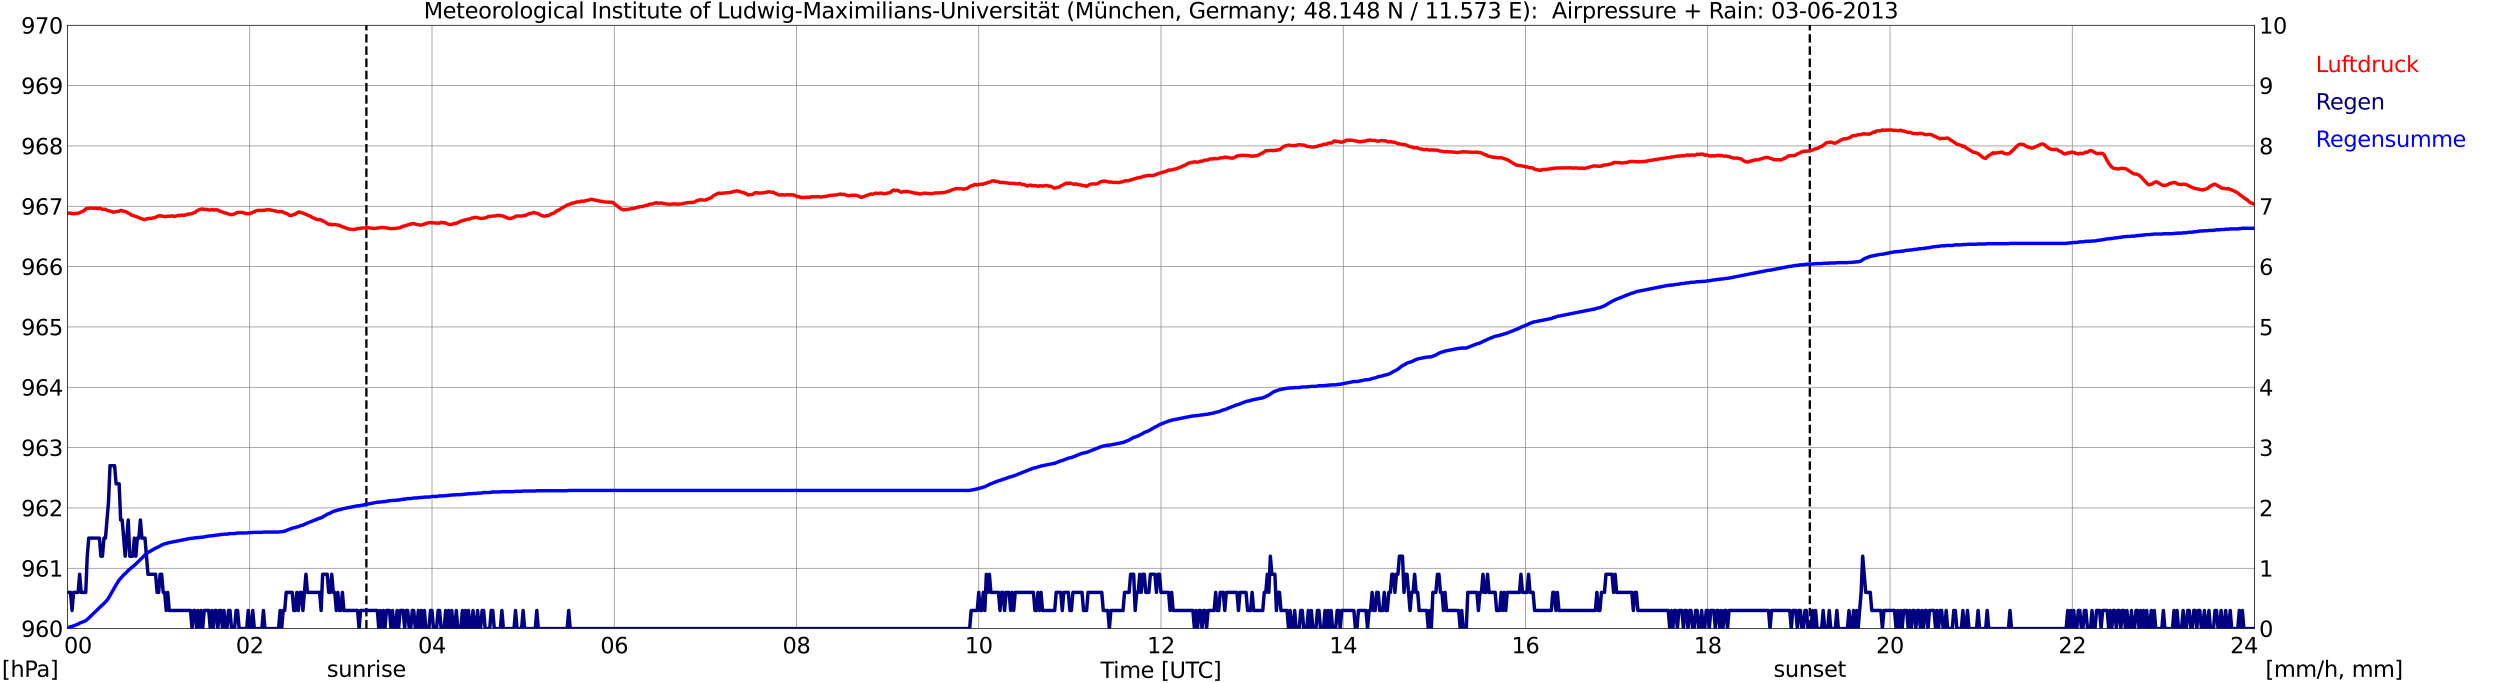 <?xml version="1.0" encoding="utf-8" standalone="no"?>
<!DOCTYPE svg PUBLIC "-//W3C//DTD SVG 1.1//EN"
  "http://www.w3.org/Graphics/SVG/1.1/DTD/svg11.dtd">
<svg xmlns:xlink="http://www.w3.org/1999/xlink" width="1085.4pt" height="296.64pt" viewBox="0 0 1085.4 296.64" xmlns="http://www.w3.org/2000/svg" version="1.1">
 <defs>
  <style type="text/css">*{stroke-linejoin: round; stroke-linecap: butt}</style>
 </defs>
 <g id="figure_1">
  <g id="patch_1">
   <path d="M 0 296.64 
L 1085.4 296.64 
L 1085.4 0 
L 0 0 
z
" style="fill: #ffffff"/>
  </g>
  <g id="axes_1">
   <g id="patch_2">
    <path d="M 29.306 272.909 
L 978.814 272.909 
L 978.814 10.976 
L 29.306 10.976 
z
" style="fill: #ffffff"/>
   </g>
   <g id="patch_3">
    <path d="M 978.814 272.909 
L 978.814 272.909 
L 978.814 10.976 
L 978.814 10.976 
z
" clip-path="url(#p2b0fc90ac5)" style="fill: #d3d3d3; opacity: 0.25; stroke: #d3d3d3; stroke-linejoin: miter"/>
   </g>
   <g id="matplotlib.axis_1">
    <g id="xtick_1">
     <g id="line2d_1">
      <path d="M 29.306 272.909 
L 29.306 10.976 
" clip-path="url(#p2b0fc90ac5)" style="fill: none; stroke: #808080; stroke-width: 0.3; stroke-linecap: square"/>
     </g>
     <g id="line2d_2"/>
     <g id="text_1">
      <!--    00 -->
      <g transform="translate(18.733 283.627) scale(0.095 -0.095)">
       <defs>
        <path id="DejaVuSans-20" transform="scale(0.016)"/>
        <path id="DejaVuSans-30" d="M 2034 4250 
Q 1547 4250 1301 3770 
Q 1056 3291 1056 2328 
Q 1056 1369 1301 889 
Q 1547 409 2034 409 
Q 2525 409 2770 889 
Q 3016 1369 3016 2328 
Q 3016 3291 2770 3770 
Q 2525 4250 2034 4250 
z
M 2034 4750 
Q 2819 4750 3233 4129 
Q 3647 3509 3647 2328 
Q 3647 1150 3233 529 
Q 2819 -91 2034 -91 
Q 1250 -91 836 529 
Q 422 1150 422 2328 
Q 422 3509 836 4129 
Q 1250 4750 2034 4750 
z
" transform="scale(0.016)"/>
       </defs>
       <use xlink:href="#DejaVuSans-20"/>
       <use xlink:href="#DejaVuSans-20" transform="translate(31.787 0)"/>
       <use xlink:href="#DejaVuSans-20" transform="translate(63.574 0)"/>
       <use xlink:href="#DejaVuSans-30" transform="translate(95.361 0)"/>
       <use xlink:href="#DejaVuSans-30" transform="translate(158.984 0)"/>
      </g>
     </g>
    </g>
    <g id="xtick_2">
     <g id="line2d_3">
      <path d="M 108.431 272.909 
L 108.431 10.976 
" clip-path="url(#p2b0fc90ac5)" style="fill: none; stroke: #808080; stroke-width: 0.3; stroke-linecap: square"/>
     </g>
     <g id="line2d_4"/>
     <g id="text_2">
      <!-- 02 -->
      <g transform="translate(102.387 283.627) scale(0.095 -0.095)">
       <defs>
        <path id="DejaVuSans-32" d="M 1228 531 
L 3431 531 
L 3431 0 
L 469 0 
L 469 531 
Q 828 903 1448 1529 
Q 2069 2156 2228 2338 
Q 2531 2678 2651 2914 
Q 2772 3150 2772 3378 
Q 2772 3750 2511 3984 
Q 2250 4219 1831 4219 
Q 1534 4219 1204 4116 
Q 875 4013 500 3803 
L 500 4441 
Q 881 4594 1212 4672 
Q 1544 4750 1819 4750 
Q 2544 4750 2975 4387 
Q 3406 4025 3406 3419 
Q 3406 3131 3298 2873 
Q 3191 2616 2906 2266 
Q 2828 2175 2409 1742 
Q 1991 1309 1228 531 
z
" transform="scale(0.016)"/>
       </defs>
       <use xlink:href="#DejaVuSans-30"/>
       <use xlink:href="#DejaVuSans-32" transform="translate(63.623 0)"/>
      </g>
     </g>
    </g>
    <g id="xtick_3">
     <g id="line2d_5">
      <path d="M 187.557 272.909 
L 187.557 10.976 
" clip-path="url(#p2b0fc90ac5)" style="fill: none; stroke: #808080; stroke-width: 0.3; stroke-linecap: square"/>
     </g>
     <g id="line2d_6"/>
     <g id="text_3">
      <!-- 04 -->
      <g transform="translate(181.513 283.627) scale(0.095 -0.095)">
       <defs>
        <path id="DejaVuSans-34" d="M 2419 4116 
L 825 1625 
L 2419 1625 
L 2419 4116 
z
M 2253 4666 
L 3047 4666 
L 3047 1625 
L 3713 1625 
L 3713 1100 
L 3047 1100 
L 3047 0 
L 2419 0 
L 2419 1100 
L 313 1100 
L 313 1709 
L 2253 4666 
z
" transform="scale(0.016)"/>
       </defs>
       <use xlink:href="#DejaVuSans-30"/>
       <use xlink:href="#DejaVuSans-34" transform="translate(63.623 0)"/>
      </g>
     </g>
    </g>
    <g id="xtick_4">
     <g id="line2d_7">
      <path d="M 266.683 272.909 
L 266.683 10.976 
" clip-path="url(#p2b0fc90ac5)" style="fill: none; stroke: #808080; stroke-width: 0.3; stroke-linecap: square"/>
     </g>
     <g id="line2d_8"/>
     <g id="text_4">
      <!-- 06 -->
      <g transform="translate(260.638 283.627) scale(0.095 -0.095)">
       <defs>
        <path id="DejaVuSans-36" d="M 2113 2584 
Q 1688 2584 1439 2293 
Q 1191 2003 1191 1497 
Q 1191 994 1439 701 
Q 1688 409 2113 409 
Q 2538 409 2786 701 
Q 3034 994 3034 1497 
Q 3034 2003 2786 2293 
Q 2538 2584 2113 2584 
z
M 3366 4563 
L 3366 3988 
Q 3128 4100 2886 4159 
Q 2644 4219 2406 4219 
Q 1781 4219 1451 3797 
Q 1122 3375 1075 2522 
Q 1259 2794 1537 2939 
Q 1816 3084 2150 3084 
Q 2853 3084 3261 2657 
Q 3669 2231 3669 1497 
Q 3669 778 3244 343 
Q 2819 -91 2113 -91 
Q 1303 -91 875 529 
Q 447 1150 447 2328 
Q 447 3434 972 4092 
Q 1497 4750 2381 4750 
Q 2619 4750 2861 4703 
Q 3103 4656 3366 4563 
z
" transform="scale(0.016)"/>
       </defs>
       <use xlink:href="#DejaVuSans-30"/>
       <use xlink:href="#DejaVuSans-36" transform="translate(63.623 0)"/>
      </g>
     </g>
    </g>
    <g id="xtick_5">
     <g id="line2d_9">
      <path d="M 345.808 272.909 
L 345.808 10.976 
" clip-path="url(#p2b0fc90ac5)" style="fill: none; stroke: #808080; stroke-width: 0.3; stroke-linecap: square"/>
     </g>
     <g id="line2d_10"/>
     <g id="text_5">
      <!-- 08 -->
      <g transform="translate(339.764 283.627) scale(0.095 -0.095)">
       <defs>
        <path id="DejaVuSans-38" d="M 2034 2216 
Q 1584 2216 1326 1975 
Q 1069 1734 1069 1313 
Q 1069 891 1326 650 
Q 1584 409 2034 409 
Q 2484 409 2743 651 
Q 3003 894 3003 1313 
Q 3003 1734 2745 1975 
Q 2488 2216 2034 2216 
z
M 1403 2484 
Q 997 2584 770 2862 
Q 544 3141 544 3541 
Q 544 4100 942 4425 
Q 1341 4750 2034 4750 
Q 2731 4750 3128 4425 
Q 3525 4100 3525 3541 
Q 3525 3141 3298 2862 
Q 3072 2584 2669 2484 
Q 3125 2378 3379 2068 
Q 3634 1759 3634 1313 
Q 3634 634 3220 271 
Q 2806 -91 2034 -91 
Q 1263 -91 848 271 
Q 434 634 434 1313 
Q 434 1759 690 2068 
Q 947 2378 1403 2484 
z
M 1172 3481 
Q 1172 3119 1398 2916 
Q 1625 2713 2034 2713 
Q 2441 2713 2670 2916 
Q 2900 3119 2900 3481 
Q 2900 3844 2670 4047 
Q 2441 4250 2034 4250 
Q 1625 4250 1398 4047 
Q 1172 3844 1172 3481 
z
" transform="scale(0.016)"/>
       </defs>
       <use xlink:href="#DejaVuSans-30"/>
       <use xlink:href="#DejaVuSans-38" transform="translate(63.623 0)"/>
      </g>
     </g>
    </g>
    <g id="xtick_6">
     <g id="line2d_11">
      <path d="M 424.934 272.909 
L 424.934 10.976 
" clip-path="url(#p2b0fc90ac5)" style="fill: none; stroke: #808080; stroke-width: 0.3; stroke-linecap: square"/>
     </g>
     <g id="line2d_12"/>
     <g id="text_6">
      <!-- 10 -->
      <g transform="translate(418.89 283.627) scale(0.095 -0.095)">
       <defs>
        <path id="DejaVuSans-31" d="M 794 531 
L 1825 531 
L 1825 4091 
L 703 3866 
L 703 4441 
L 1819 4666 
L 2450 4666 
L 2450 531 
L 3481 531 
L 3481 0 
L 794 0 
L 794 531 
z
" transform="scale(0.016)"/>
       </defs>
       <use xlink:href="#DejaVuSans-31"/>
       <use xlink:href="#DejaVuSans-30" transform="translate(63.623 0)"/>
      </g>
     </g>
    </g>
    <g id="xtick_7">
     <g id="line2d_13">
      <path d="M 504.06 272.909 
L 504.06 10.976 
" clip-path="url(#p2b0fc90ac5)" style="fill: none; stroke: #808080; stroke-width: 0.3; stroke-linecap: square"/>
     </g>
     <g id="line2d_14"/>
     <g id="text_7">
      <!-- 12 -->
      <g transform="translate(498.015 283.627) scale(0.095 -0.095)">
       <use xlink:href="#DejaVuSans-31"/>
       <use xlink:href="#DejaVuSans-32" transform="translate(63.623 0)"/>
      </g>
     </g>
    </g>
    <g id="xtick_8">
     <g id="line2d_15">
      <path d="M 583.185 272.909 
L 583.185 10.976 
" clip-path="url(#p2b0fc90ac5)" style="fill: none; stroke: #808080; stroke-width: 0.3; stroke-linecap: square"/>
     </g>
     <g id="line2d_16"/>
     <g id="text_8">
      <!-- 14 -->
      <g transform="translate(577.141 283.627) scale(0.095 -0.095)">
       <use xlink:href="#DejaVuSans-31"/>
       <use xlink:href="#DejaVuSans-34" transform="translate(63.623 0)"/>
      </g>
     </g>
    </g>
    <g id="xtick_9">
     <g id="line2d_17">
      <path d="M 662.311 272.909 
L 662.311 10.976 
" clip-path="url(#p2b0fc90ac5)" style="fill: none; stroke: #808080; stroke-width: 0.3; stroke-linecap: square"/>
     </g>
     <g id="line2d_18"/>
     <g id="text_9">
      <!-- 16 -->
      <g transform="translate(656.267 283.627) scale(0.095 -0.095)">
       <use xlink:href="#DejaVuSans-31"/>
       <use xlink:href="#DejaVuSans-36" transform="translate(63.623 0)"/>
      </g>
     </g>
    </g>
    <g id="xtick_10">
     <g id="line2d_19">
      <path d="M 741.437 272.909 
L 741.437 10.976 
" clip-path="url(#p2b0fc90ac5)" style="fill: none; stroke: #808080; stroke-width: 0.3; stroke-linecap: square"/>
     </g>
     <g id="line2d_20"/>
     <g id="text_10">
      <!-- 18 -->
      <g transform="translate(735.392 283.627) scale(0.095 -0.095)">
       <use xlink:href="#DejaVuSans-31"/>
       <use xlink:href="#DejaVuSans-38" transform="translate(63.623 0)"/>
      </g>
     </g>
    </g>
    <g id="xtick_11">
     <g id="line2d_21">
      <path d="M 820.562 272.909 
L 820.562 10.976 
" clip-path="url(#p2b0fc90ac5)" style="fill: none; stroke: #808080; stroke-width: 0.3; stroke-linecap: square"/>
     </g>
     <g id="line2d_22"/>
     <g id="text_11">
      <!-- 20 -->
      <g transform="translate(814.518 283.627) scale(0.095 -0.095)">
       <use xlink:href="#DejaVuSans-32"/>
       <use xlink:href="#DejaVuSans-30" transform="translate(63.623 0)"/>
      </g>
     </g>
    </g>
    <g id="xtick_12">
     <g id="line2d_23">
      <path d="M 899.688 272.909 
L 899.688 10.976 
" clip-path="url(#p2b0fc90ac5)" style="fill: none; stroke: #808080; stroke-width: 0.3; stroke-linecap: square"/>
     </g>
     <g id="line2d_24"/>
     <g id="text_12">
      <!-- 22 -->
      <g transform="translate(893.644 283.627) scale(0.095 -0.095)">
       <use xlink:href="#DejaVuSans-32"/>
       <use xlink:href="#DejaVuSans-32" transform="translate(63.623 0)"/>
      </g>
     </g>
    </g>
    <g id="xtick_13">
     <g id="line2d_25">
      <path d="M 978.814 272.909 
L 978.814 10.976 
" clip-path="url(#p2b0fc90ac5)" style="fill: none; stroke: #808080; stroke-width: 0.3; stroke-linecap: square"/>
     </g>
     <g id="line2d_26"/>
     <g id="text_13">
      <!-- 24    -->
      <g transform="translate(968.241 283.627) scale(0.095 -0.095)">
       <use xlink:href="#DejaVuSans-32"/>
       <use xlink:href="#DejaVuSans-34" transform="translate(63.623 0)"/>
       <use xlink:href="#DejaVuSans-20" transform="translate(127.246 0)"/>
       <use xlink:href="#DejaVuSans-20" transform="translate(159.033 0)"/>
       <use xlink:href="#DejaVuSans-20" transform="translate(190.82 0)"/>
      </g>
     </g>
    </g>
    <g id="text_14">
     <!-- Time [UTC] -->
     <g transform="translate(477.806 294.322) scale(0.095 -0.095)">
      <defs>
       <path id="DejaVuSans-54" d="M -19 4666 
L 3928 4666 
L 3928 4134 
L 2272 4134 
L 2272 0 
L 1638 0 
L 1638 4134 
L -19 4134 
L -19 4666 
z
" transform="scale(0.016)"/>
       <path id="DejaVuSans-69" d="M 603 3500 
L 1178 3500 
L 1178 0 
L 603 0 
L 603 3500 
z
M 603 4863 
L 1178 4863 
L 1178 4134 
L 603 4134 
L 603 4863 
z
" transform="scale(0.016)"/>
       <path id="DejaVuSans-6d" d="M 3328 2828 
Q 3544 3216 3844 3400 
Q 4144 3584 4550 3584 
Q 5097 3584 5394 3201 
Q 5691 2819 5691 2113 
L 5691 0 
L 5113 0 
L 5113 2094 
Q 5113 2597 4934 2840 
Q 4756 3084 4391 3084 
Q 3944 3084 3684 2787 
Q 3425 2491 3425 1978 
L 3425 0 
L 2847 0 
L 2847 2094 
Q 2847 2600 2669 2842 
Q 2491 3084 2119 3084 
Q 1678 3084 1418 2786 
Q 1159 2488 1159 1978 
L 1159 0 
L 581 0 
L 581 3500 
L 1159 3500 
L 1159 2956 
Q 1356 3278 1631 3431 
Q 1906 3584 2284 3584 
Q 2666 3584 2933 3390 
Q 3200 3197 3328 2828 
z
" transform="scale(0.016)"/>
       <path id="DejaVuSans-65" d="M 3597 1894 
L 3597 1613 
L 953 1613 
Q 991 1019 1311 708 
Q 1631 397 2203 397 
Q 2534 397 2845 478 
Q 3156 559 3463 722 
L 3463 178 
Q 3153 47 2828 -22 
Q 2503 -91 2169 -91 
Q 1331 -91 842 396 
Q 353 884 353 1716 
Q 353 2575 817 3079 
Q 1281 3584 2069 3584 
Q 2775 3584 3186 3129 
Q 3597 2675 3597 1894 
z
M 3022 2063 
Q 3016 2534 2758 2815 
Q 2500 3097 2075 3097 
Q 1594 3097 1305 2825 
Q 1016 2553 972 2059 
L 3022 2063 
z
" transform="scale(0.016)"/>
       <path id="DejaVuSans-5b" d="M 550 4863 
L 1875 4863 
L 1875 4416 
L 1125 4416 
L 1125 -397 
L 1875 -397 
L 1875 -844 
L 550 -844 
L 550 4863 
z
" transform="scale(0.016)"/>
       <path id="DejaVuSans-55" d="M 556 4666 
L 1191 4666 
L 1191 1831 
Q 1191 1081 1462 751 
Q 1734 422 2344 422 
Q 2950 422 3222 751 
Q 3494 1081 3494 1831 
L 3494 4666 
L 4128 4666 
L 4128 1753 
Q 4128 841 3676 375 
Q 3225 -91 2344 -91 
Q 1459 -91 1007 375 
Q 556 841 556 1753 
L 556 4666 
z
" transform="scale(0.016)"/>
       <path id="DejaVuSans-43" d="M 4122 4306 
L 4122 3641 
Q 3803 3938 3442 4084 
Q 3081 4231 2675 4231 
Q 1875 4231 1450 3742 
Q 1025 3253 1025 2328 
Q 1025 1406 1450 917 
Q 1875 428 2675 428 
Q 3081 428 3442 575 
Q 3803 722 4122 1019 
L 4122 359 
Q 3791 134 3420 21 
Q 3050 -91 2638 -91 
Q 1578 -91 968 557 
Q 359 1206 359 2328 
Q 359 3453 968 4101 
Q 1578 4750 2638 4750 
Q 3056 4750 3426 4639 
Q 3797 4528 4122 4306 
z
" transform="scale(0.016)"/>
       <path id="DejaVuSans-5d" d="M 1947 4863 
L 1947 -844 
L 622 -844 
L 622 -397 
L 1369 -397 
L 1369 4416 
L 622 4416 
L 622 4863 
L 1947 4863 
z
" transform="scale(0.016)"/>
      </defs>
      <use xlink:href="#DejaVuSans-54"/>
      <use xlink:href="#DejaVuSans-69" transform="translate(57.959 0)"/>
      <use xlink:href="#DejaVuSans-6d" transform="translate(85.742 0)"/>
      <use xlink:href="#DejaVuSans-65" transform="translate(183.154 0)"/>
      <use xlink:href="#DejaVuSans-20" transform="translate(244.678 0)"/>
      <use xlink:href="#DejaVuSans-5b" transform="translate(276.465 0)"/>
      <use xlink:href="#DejaVuSans-55" transform="translate(315.479 0)"/>
      <use xlink:href="#DejaVuSans-54" transform="translate(388.672 0)"/>
      <use xlink:href="#DejaVuSans-43" transform="translate(443.881 0)"/>
      <use xlink:href="#DejaVuSans-5d" transform="translate(513.705 0)"/>
     </g>
    </g>
   </g>
   <g id="matplotlib.axis_2">
    <g id="ytick_1">
     <g id="line2d_27">
      <path d="M 29.306 272.909 
L 978.814 272.909 
" clip-path="url(#p2b0fc90ac5)" style="fill: none; stroke: #808080; stroke-width: 0.3; stroke-linecap: square"/>
     </g>
     <g id="line2d_28"/>
     <g id="text_15">
      <!-- 960 -->
      <g transform="translate(9.173 276.518) scale(0.095 -0.095)">
       <defs>
        <path id="DejaVuSans-39" d="M 703 97 
L 703 672 
Q 941 559 1184 500 
Q 1428 441 1663 441 
Q 2288 441 2617 861 
Q 2947 1281 2994 2138 
Q 2813 1869 2534 1725 
Q 2256 1581 1919 1581 
Q 1219 1581 811 2004 
Q 403 2428 403 3163 
Q 403 3881 828 4315 
Q 1253 4750 1959 4750 
Q 2769 4750 3195 4129 
Q 3622 3509 3622 2328 
Q 3622 1225 3098 567 
Q 2575 -91 1691 -91 
Q 1453 -91 1209 -44 
Q 966 3 703 97 
z
M 1959 2075 
Q 2384 2075 2632 2365 
Q 2881 2656 2881 3163 
Q 2881 3666 2632 3958 
Q 2384 4250 1959 4250 
Q 1534 4250 1286 3958 
Q 1038 3666 1038 3163 
Q 1038 2656 1286 2365 
Q 1534 2075 1959 2075 
z
" transform="scale(0.016)"/>
       </defs>
       <use xlink:href="#DejaVuSans-39"/>
       <use xlink:href="#DejaVuSans-36" transform="translate(63.623 0)"/>
       <use xlink:href="#DejaVuSans-30" transform="translate(127.246 0)"/>
      </g>
     </g>
    </g>
    <g id="ytick_2">
     <g id="line2d_29">
      <path d="M 29.306 246.715 
L 978.814 246.715 
" clip-path="url(#p2b0fc90ac5)" style="fill: none; stroke: #808080; stroke-width: 0.3; stroke-linecap: square"/>
     </g>
     <g id="line2d_30"/>
     <g id="text_16">
      <!-- 961 -->
      <g transform="translate(9.173 250.325) scale(0.095 -0.095)">
       <use xlink:href="#DejaVuSans-39"/>
       <use xlink:href="#DejaVuSans-36" transform="translate(63.623 0)"/>
       <use xlink:href="#DejaVuSans-31" transform="translate(127.246 0)"/>
      </g>
     </g>
    </g>
    <g id="ytick_3">
     <g id="line2d_31">
      <path d="M 29.306 220.522 
L 978.814 220.522 
" clip-path="url(#p2b0fc90ac5)" style="fill: none; stroke: #808080; stroke-width: 0.3; stroke-linecap: square"/>
     </g>
     <g id="line2d_32"/>
     <g id="text_17">
      <!-- 962 -->
      <g transform="translate(9.173 224.131) scale(0.095 -0.095)">
       <use xlink:href="#DejaVuSans-39"/>
       <use xlink:href="#DejaVuSans-36" transform="translate(63.623 0)"/>
       <use xlink:href="#DejaVuSans-32" transform="translate(127.246 0)"/>
      </g>
     </g>
    </g>
    <g id="ytick_4">
     <g id="line2d_33">
      <path d="M 29.306 194.329 
L 978.814 194.329 
" clip-path="url(#p2b0fc90ac5)" style="fill: none; stroke: #808080; stroke-width: 0.3; stroke-linecap: square"/>
     </g>
     <g id="line2d_34"/>
     <g id="text_18">
      <!-- 963 -->
      <g transform="translate(9.173 197.938) scale(0.095 -0.095)">
       <defs>
        <path id="DejaVuSans-33" d="M 2597 2516 
Q 3050 2419 3304 2112 
Q 3559 1806 3559 1356 
Q 3559 666 3084 287 
Q 2609 -91 1734 -91 
Q 1441 -91 1130 -33 
Q 819 25 488 141 
L 488 750 
Q 750 597 1062 519 
Q 1375 441 1716 441 
Q 2309 441 2620 675 
Q 2931 909 2931 1356 
Q 2931 1769 2642 2001 
Q 2353 2234 1838 2234 
L 1294 2234 
L 1294 2753 
L 1863 2753 
Q 2328 2753 2575 2939 
Q 2822 3125 2822 3475 
Q 2822 3834 2567 4026 
Q 2313 4219 1838 4219 
Q 1578 4219 1281 4162 
Q 984 4106 628 3988 
L 628 4550 
Q 988 4650 1302 4700 
Q 1616 4750 1894 4750 
Q 2613 4750 3031 4423 
Q 3450 4097 3450 3541 
Q 3450 3153 3228 2886 
Q 3006 2619 2597 2516 
z
" transform="scale(0.016)"/>
       </defs>
       <use xlink:href="#DejaVuSans-39"/>
       <use xlink:href="#DejaVuSans-36" transform="translate(63.623 0)"/>
       <use xlink:href="#DejaVuSans-33" transform="translate(127.246 0)"/>
      </g>
     </g>
    </g>
    <g id="ytick_5">
     <g id="line2d_35">
      <path d="M 29.306 168.136 
L 978.814 168.136 
" clip-path="url(#p2b0fc90ac5)" style="fill: none; stroke: #808080; stroke-width: 0.3; stroke-linecap: square"/>
     </g>
     <g id="line2d_36"/>
     <g id="text_19">
      <!-- 964 -->
      <g transform="translate(9.173 171.745) scale(0.095 -0.095)">
       <use xlink:href="#DejaVuSans-39"/>
       <use xlink:href="#DejaVuSans-36" transform="translate(63.623 0)"/>
       <use xlink:href="#DejaVuSans-34" transform="translate(127.246 0)"/>
      </g>
     </g>
    </g>
    <g id="ytick_6">
     <g id="line2d_37">
      <path d="M 29.306 141.942 
L 978.814 141.942 
" clip-path="url(#p2b0fc90ac5)" style="fill: none; stroke: #808080; stroke-width: 0.3; stroke-linecap: square"/>
     </g>
     <g id="line2d_38"/>
     <g id="text_20">
      <!-- 965 -->
      <g transform="translate(9.173 145.551) scale(0.095 -0.095)">
       <defs>
        <path id="DejaVuSans-35" d="M 691 4666 
L 3169 4666 
L 3169 4134 
L 1269 4134 
L 1269 2991 
Q 1406 3038 1543 3061 
Q 1681 3084 1819 3084 
Q 2600 3084 3056 2656 
Q 3513 2228 3513 1497 
Q 3513 744 3044 326 
Q 2575 -91 1722 -91 
Q 1428 -91 1123 -41 
Q 819 9 494 109 
L 494 744 
Q 775 591 1075 516 
Q 1375 441 1709 441 
Q 2250 441 2565 725 
Q 2881 1009 2881 1497 
Q 2881 1984 2565 2268 
Q 2250 2553 1709 2553 
Q 1456 2553 1204 2497 
Q 953 2441 691 2322 
L 691 4666 
z
" transform="scale(0.016)"/>
       </defs>
       <use xlink:href="#DejaVuSans-39"/>
       <use xlink:href="#DejaVuSans-36" transform="translate(63.623 0)"/>
       <use xlink:href="#DejaVuSans-35" transform="translate(127.246 0)"/>
      </g>
     </g>
    </g>
    <g id="ytick_7">
     <g id="line2d_39">
      <path d="M 29.306 115.749 
L 978.814 115.749 
" clip-path="url(#p2b0fc90ac5)" style="fill: none; stroke: #808080; stroke-width: 0.3; stroke-linecap: square"/>
     </g>
     <g id="line2d_40"/>
     <g id="text_21">
      <!-- 966 -->
      <g transform="translate(9.173 119.358) scale(0.095 -0.095)">
       <use xlink:href="#DejaVuSans-39"/>
       <use xlink:href="#DejaVuSans-36" transform="translate(63.623 0)"/>
       <use xlink:href="#DejaVuSans-36" transform="translate(127.246 0)"/>
      </g>
     </g>
    </g>
    <g id="ytick_8">
     <g id="line2d_41">
      <path d="M 29.306 89.556 
L 978.814 89.556 
" clip-path="url(#p2b0fc90ac5)" style="fill: none; stroke: #808080; stroke-width: 0.3; stroke-linecap: square"/>
     </g>
     <g id="line2d_42"/>
     <g id="text_22">
      <!-- 967 -->
      <g transform="translate(9.173 93.165) scale(0.095 -0.095)">
       <defs>
        <path id="DejaVuSans-37" d="M 525 4666 
L 3525 4666 
L 3525 4397 
L 1831 0 
L 1172 0 
L 2766 4134 
L 525 4134 
L 525 4666 
z
" transform="scale(0.016)"/>
       </defs>
       <use xlink:href="#DejaVuSans-39"/>
       <use xlink:href="#DejaVuSans-36" transform="translate(63.623 0)"/>
       <use xlink:href="#DejaVuSans-37" transform="translate(127.246 0)"/>
      </g>
     </g>
    </g>
    <g id="ytick_9">
     <g id="line2d_43">
      <path d="M 29.306 63.362 
L 978.814 63.362 
" clip-path="url(#p2b0fc90ac5)" style="fill: none; stroke: #808080; stroke-width: 0.3; stroke-linecap: square"/>
     </g>
     <g id="line2d_44"/>
     <g id="text_23">
      <!-- 968 -->
      <g transform="translate(9.173 66.972) scale(0.095 -0.095)">
       <use xlink:href="#DejaVuSans-39"/>
       <use xlink:href="#DejaVuSans-36" transform="translate(63.623 0)"/>
       <use xlink:href="#DejaVuSans-38" transform="translate(127.246 0)"/>
      </g>
     </g>
    </g>
    <g id="ytick_10">
     <g id="line2d_45">
      <path d="M 29.306 37.169 
L 978.814 37.169 
" clip-path="url(#p2b0fc90ac5)" style="fill: none; stroke: #808080; stroke-width: 0.3; stroke-linecap: square"/>
     </g>
     <g id="line2d_46"/>
     <g id="text_24">
      <!-- 969 -->
      <g transform="translate(9.173 40.778) scale(0.095 -0.095)">
       <use xlink:href="#DejaVuSans-39"/>
       <use xlink:href="#DejaVuSans-36" transform="translate(63.623 0)"/>
       <use xlink:href="#DejaVuSans-39" transform="translate(127.246 0)"/>
      </g>
     </g>
    </g>
    <g id="ytick_11">
     <g id="line2d_47">
      <path d="M 29.306 10.976 
L 978.814 10.976 
" clip-path="url(#p2b0fc90ac5)" style="fill: none; stroke: #808080; stroke-width: 0.3; stroke-linecap: square"/>
     </g>
     <g id="line2d_48"/>
     <g id="text_25">
      <!-- 970 -->
      <g transform="translate(9.173 14.585) scale(0.095 -0.095)">
       <use xlink:href="#DejaVuSans-39"/>
       <use xlink:href="#DejaVuSans-37" transform="translate(63.623 0)"/>
       <use xlink:href="#DejaVuSans-30" transform="translate(127.246 0)"/>
      </g>
     </g>
    </g>
   </g>
   <g id="line2d_49">
    <path d="M 159.072 272.909 
L 159.072 10.976 
" clip-path="url(#p2b0fc90ac5)" style="fill: none; stroke-dasharray: 3.7,1.6; stroke-dashoffset: 0; stroke: #000000"/>
   </g>
   <g id="line2d_50">
    <path d="M 785.747 272.909 
L 785.747 10.976 
" clip-path="url(#p2b0fc90ac5)" style="fill: none; stroke-dasharray: 3.7,1.6; stroke-dashoffset: 0; stroke: #000000"/>
   </g>
   <g id="line2d_51">
    <path d="M 29.306 92.612 
L 29.965 92.502 
L 31.284 92.699 
L 31.943 92.804 
L 32.603 92.646 
L 33.262 92.699 
L 33.921 92.594 
L 35.9 91.756 
L 36.559 91.389 
L 37.218 90.708 
L 37.878 90.446 
L 38.537 90.446 
L 39.197 90.289 
L 40.515 90.446 
L 41.834 90.341 
L 42.493 90.603 
L 43.153 90.341 
L 44.472 90.865 
L 45.79 90.865 
L 46.45 91.337 
L 48.428 91.808 
L 49.087 92.123 
L 51.725 91.703 
L 52.384 91.337 
L 54.362 91.861 
L 55.022 92.123 
L 55.681 92.542 
L 56.34 92.751 
L 57 93.38 
L 57.659 93.485 
L 58.319 93.799 
L 59.637 94.218 
L 62.275 95.266 
L 62.934 95.371 
L 63.594 95.056 
L 64.912 94.794 
L 65.572 94.847 
L 66.89 94.532 
L 68.209 94.061 
L 68.869 93.694 
L 70.187 93.747 
L 71.506 94.061 
L 72.166 94.061 
L 72.825 93.799 
L 73.484 93.904 
L 74.803 93.694 
L 75.462 93.956 
L 76.122 93.904 
L 77.441 93.485 
L 78.1 93.589 
L 78.759 93.327 
L 79.419 93.485 
L 80.737 93.38 
L 81.397 93.013 
L 82.716 92.856 
L 83.375 92.699 
L 84.034 92.384 
L 84.694 92.227 
L 85.353 91.651 
L 86.672 90.918 
L 87.991 90.708 
L 88.65 90.97 
L 89.309 90.865 
L 91.288 91.232 
L 91.947 90.97 
L 92.606 91.18 
L 93.925 91.075 
L 94.584 91.232 
L 95.244 91.599 
L 96.563 92.018 
L 97.222 92.332 
L 98.541 92.646 
L 99.86 93.17 
L 101.178 93.118 
L 102.497 92.542 
L 103.156 92.175 
L 105.135 92.227 
L 105.794 92.332 
L 106.453 92.699 
L 108.431 92.804 
L 111.069 91.599 
L 111.728 91.389 
L 115.025 91.284 
L 115.685 91.075 
L 117.003 91.075 
L 120.96 91.913 
L 122.278 91.861 
L 124.916 92.908 
L 125.575 93.485 
L 126.235 93.537 
L 126.894 93.432 
L 127.553 93.118 
L 128.213 93.013 
L 128.872 92.437 
L 129.532 92.07 
L 130.191 92.07 
L 132.169 92.751 
L 132.829 93.118 
L 134.147 93.589 
L 135.466 94.323 
L 136.125 94.69 
L 136.785 94.899 
L 137.444 95.266 
L 139.422 95.475 
L 140.082 95.947 
L 140.741 96.104 
L 142.06 97.047 
L 142.719 97.414 
L 143.379 97.309 
L 144.038 97.623 
L 144.697 97.466 
L 146.016 97.571 
L 146.676 97.78 
L 147.335 97.78 
L 148.654 98.514 
L 149.313 98.619 
L 150.632 99.142 
L 151.291 99.404 
L 153.269 99.614 
L 153.929 99.614 
L 155.247 99.195 
L 155.907 99.247 
L 156.566 99.038 
L 159.863 98.88 
L 162.501 99.195 
L 165.798 98.723 
L 167.776 98.933 
L 169.754 99.3 
L 170.413 99.195 
L 171.073 99.247 
L 173.71 98.88 
L 174.37 98.461 
L 178.326 97.256 
L 179.645 97.047 
L 180.963 97.466 
L 182.282 97.676 
L 182.941 97.728 
L 186.238 96.628 
L 190.195 96.89 
L 190.854 96.837 
L 191.513 96.523 
L 192.832 96.733 
L 193.492 96.837 
L 194.81 97.414 
L 196.129 97.466 
L 197.448 96.942 
L 198.107 96.995 
L 200.085 95.999 
L 202.723 95.266 
L 204.042 95.004 
L 204.701 94.69 
L 205.36 94.637 
L 206.02 94.428 
L 206.679 94.375 
L 208.657 94.847 
L 209.976 94.742 
L 211.295 94.428 
L 211.954 94.008 
L 213.273 93.904 
L 214.592 93.747 
L 215.251 93.747 
L 215.91 93.485 
L 217.229 93.589 
L 218.548 93.851 
L 220.526 94.742 
L 221.186 94.847 
L 221.845 94.794 
L 223.164 94.375 
L 223.823 93.904 
L 225.142 93.747 
L 226.461 93.799 
L 228.439 93.432 
L 229.098 93.013 
L 229.757 92.751 
L 230.417 92.699 
L 231.736 92.227 
L 232.395 92.489 
L 233.054 92.542 
L 234.373 93.118 
L 235.033 93.589 
L 236.351 93.851 
L 238.329 93.485 
L 239.648 92.751 
L 240.308 92.594 
L 240.967 92.175 
L 241.626 91.599 
L 242.945 91.075 
L 243.604 90.499 
L 245.583 89.451 
L 246.242 88.979 
L 246.901 88.875 
L 248.22 88.246 
L 249.539 88.036 
L 250.198 87.722 
L 250.858 87.617 
L 251.517 87.67 
L 252.176 87.355 
L 253.495 87.355 
L 256.792 86.517 
L 260.748 87.408 
L 261.408 87.355 
L 262.067 87.67 
L 264.705 87.774 
L 266.023 87.879 
L 269.32 90.499 
L 269.98 90.865 
L 270.639 91.075 
L 273.277 90.813 
L 273.936 90.603 
L 275.255 90.446 
L 277.892 89.713 
L 278.552 89.713 
L 280.53 89.189 
L 281.189 89.084 
L 281.849 88.717 
L 282.508 88.56 
L 283.167 88.613 
L 284.486 88.089 
L 285.145 88.036 
L 285.805 88.246 
L 287.124 88.141 
L 289.102 88.56 
L 289.761 88.56 
L 290.42 88.717 
L 293.058 88.508 
L 293.717 88.665 
L 295.696 88.56 
L 297.674 88.141 
L 298.333 87.984 
L 300.971 87.879 
L 301.63 87.67 
L 302.289 87.251 
L 303.608 86.832 
L 304.267 86.727 
L 305.586 86.884 
L 306.246 86.832 
L 308.883 85.784 
L 309.543 85.103 
L 311.521 84.055 
L 312.18 83.845 
L 312.839 83.95 
L 317.455 83.531 
L 318.114 83.217 
L 320.093 82.85 
L 322.071 83.479 
L 322.73 83.531 
L 323.39 83.898 
L 324.049 84.107 
L 324.708 84.631 
L 326.686 84.422 
L 328.005 83.636 
L 328.665 83.636 
L 329.324 83.845 
L 331.302 83.741 
L 333.28 83.322 
L 333.94 83.269 
L 335.918 83.531 
L 336.577 84.055 
L 337.236 84.16 
L 337.896 84.579 
L 339.215 84.684 
L 339.874 84.474 
L 340.533 84.736 
L 341.193 84.579 
L 344.49 84.579 
L 345.149 84.946 
L 345.808 85.103 
L 346.468 85.469 
L 347.127 85.417 
L 347.787 85.784 
L 348.446 85.679 
L 349.105 85.836 
L 349.765 85.627 
L 351.743 85.679 
L 352.402 85.365 
L 354.38 85.469 
L 355.04 85.312 
L 356.359 85.574 
L 357.018 85.522 
L 357.677 85.26 
L 358.337 85.312 
L 359.655 84.998 
L 360.315 84.841 
L 361.634 84.788 
L 362.293 84.631 
L 362.952 84.684 
L 364.93 84.212 
L 365.59 84.422 
L 366.249 84.317 
L 367.568 84.736 
L 368.227 84.998 
L 370.206 84.736 
L 370.865 84.841 
L 371.524 84.736 
L 372.184 84.893 
L 373.502 85.522 
L 374.162 85.679 
L 375.481 85.155 
L 378.118 84.212 
L 378.777 84.317 
L 379.437 84.16 
L 380.096 83.845 
L 381.415 84.003 
L 382.074 83.845 
L 382.734 83.845 
L 383.393 84.055 
L 384.712 84.055 
L 385.371 83.793 
L 386.031 83.741 
L 386.69 83.479 
L 387.349 82.85 
L 388.009 82.483 
L 388.668 82.798 
L 389.328 82.641 
L 389.987 82.693 
L 390.646 83.217 
L 391.306 83.479 
L 391.965 83.217 
L 393.943 83.112 
L 397.24 83.845 
L 397.899 83.845 
L 399.218 84.212 
L 399.878 84.16 
L 401.196 83.845 
L 404.493 84.107 
L 405.812 83.793 
L 409.109 83.688 
L 410.428 83.479 
L 411.746 83.007 
L 412.406 82.903 
L 413.065 82.536 
L 415.043 81.907 
L 417.681 81.96 
L 418.34 82.169 
L 419 81.96 
L 419.659 81.907 
L 420.318 81.54 
L 420.978 81.017 
L 421.637 80.702 
L 422.297 80.598 
L 422.956 80.178 
L 423.615 80.074 
L 424.275 80.336 
L 424.934 80.074 
L 426.253 79.916 
L 426.912 79.969 
L 427.572 79.602 
L 428.231 79.602 
L 428.89 79.183 
L 429.55 79.078 
L 430.869 78.554 
L 431.528 78.502 
L 432.187 78.764 
L 432.847 78.712 
L 434.165 79.235 
L 435.484 79.183 
L 436.144 79.34 
L 437.462 79.445 
L 438.122 79.602 
L 440.759 79.655 
L 441.419 79.812 
L 442.078 79.812 
L 442.737 79.602 
L 443.397 80.021 
L 444.056 80.178 
L 444.716 80.126 
L 446.034 80.755 
L 447.353 80.336 
L 448.012 80.598 
L 448.672 80.65 
L 449.331 80.545 
L 449.991 80.65 
L 450.65 80.912 
L 451.309 80.65 
L 451.969 80.65 
L 452.628 80.807 
L 453.287 80.755 
L 453.947 80.545 
L 454.606 80.598 
L 455.266 80.807 
L 455.925 80.807 
L 456.584 81.017 
L 457.244 81.488 
L 457.903 81.698 
L 459.222 81.331 
L 459.881 81.226 
L 460.541 80.702 
L 461.2 80.493 
L 461.859 80.021 
L 462.519 79.812 
L 463.178 79.445 
L 463.838 79.707 
L 464.497 79.445 
L 466.475 80.074 
L 467.134 79.812 
L 467.794 80.074 
L 469.113 80.283 
L 471.75 80.859 
L 473.069 80.126 
L 473.728 79.916 
L 475.047 79.812 
L 475.706 79.916 
L 476.366 79.759 
L 477.025 79.445 
L 477.685 78.974 
L 479.003 78.659 
L 479.663 78.607 
L 481.641 79.078 
L 482.3 78.974 
L 482.96 79.183 
L 484.938 79.183 
L 485.597 79.34 
L 486.256 79.078 
L 486.916 79.026 
L 488.235 78.607 
L 488.894 78.397 
L 489.553 78.554 
L 494.169 77.14 
L 494.828 77.088 
L 496.807 76.511 
L 498.785 76.145 
L 500.103 76.249 
L 501.422 75.987 
L 502.741 75.411 
L 504.719 74.835 
L 505.379 74.573 
L 506.038 74.468 
L 507.357 73.84 
L 508.675 73.787 
L 509.335 73.525 
L 510.654 73.316 
L 511.313 73.001 
L 512.632 72.582 
L 513.291 72.163 
L 514.61 71.692 
L 515.929 70.854 
L 518.566 70.277 
L 519.885 70.434 
L 520.544 70.277 
L 521.204 69.963 
L 521.863 70.015 
L 523.182 69.492 
L 523.841 69.544 
L 524.501 69.387 
L 525.16 69.072 
L 525.819 68.968 
L 526.479 69.02 
L 527.138 68.811 
L 528.457 68.915 
L 529.116 68.811 
L 529.776 68.549 
L 531.094 68.496 
L 531.754 68.182 
L 535.051 68.706 
L 536.369 68.182 
L 537.029 67.71 
L 539.666 67.396 
L 540.326 67.553 
L 540.985 67.448 
L 543.623 67.815 
L 545.601 67.553 
L 546.26 67.396 
L 548.898 65.982 
L 549.557 65.405 
L 550.216 65.458 
L 552.195 65.248 
L 552.854 65.458 
L 553.513 65.248 
L 554.173 65.301 
L 554.832 64.986 
L 555.491 65.039 
L 557.47 63.519 
L 559.448 62.996 
L 560.766 63.205 
L 562.745 63.153 
L 564.063 62.786 
L 565.382 62.996 
L 566.042 62.943 
L 567.36 63.519 
L 569.338 63.781 
L 569.998 63.886 
L 571.976 63.519 
L 572.635 63.205 
L 573.954 62.996 
L 574.613 62.629 
L 575.932 62.629 
L 576.592 62.157 
L 577.251 62.053 
L 577.91 62.157 
L 578.57 61.843 
L 579.229 61.162 
L 579.889 61.372 
L 580.548 61.319 
L 581.867 61.634 
L 582.526 61.791 
L 583.185 61.476 
L 583.845 61.319 
L 584.504 60.848 
L 587.142 60.9 
L 587.801 61.11 
L 588.46 61.11 
L 589.779 61.476 
L 590.439 61.581 
L 593.076 61.162 
L 593.736 60.9 
L 594.395 60.9 
L 595.054 60.743 
L 595.714 61.057 
L 596.373 60.9 
L 598.351 61.319 
L 599.67 61.005 
L 601.648 61.162 
L 602.307 61.476 
L 602.967 61.634 
L 603.626 61.529 
L 604.945 61.738 
L 605.604 61.791 
L 606.923 62.367 
L 608.242 62.577 
L 608.901 62.734 
L 609.561 62.681 
L 610.879 63.1 
L 611.539 63.467 
L 614.176 64.2 
L 614.836 64.043 
L 616.814 64.724 
L 617.473 64.724 
L 618.133 64.986 
L 619.451 64.882 
L 620.77 65.196 
L 621.429 65.091 
L 624.067 65.196 
L 624.726 65.51 
L 626.045 65.667 
L 626.705 65.824 
L 630.001 65.929 
L 632.639 66.244 
L 635.276 65.877 
L 639.892 66.139 
L 641.211 66.034 
L 641.87 66.244 
L 642.53 66.244 
L 643.189 66.401 
L 644.508 67.082 
L 645.167 67.187 
L 645.827 67.71 
L 647.145 67.972 
L 648.464 68.339 
L 649.123 68.287 
L 649.783 68.496 
L 651.761 68.444 
L 654.399 69.334 
L 657.036 70.906 
L 658.355 71.692 
L 661.652 72.163 
L 662.311 72.478 
L 662.97 72.425 
L 663.63 72.687 
L 665.608 72.949 
L 666.267 73.525 
L 667.586 73.735 
L 668.905 73.944 
L 669.564 73.63 
L 671.542 73.525 
L 675.499 72.949 
L 681.433 72.844 
L 682.092 72.792 
L 682.752 73.001 
L 683.411 73.001 
L 684.071 72.844 
L 684.73 72.897 
L 685.389 73.106 
L 686.708 73.001 
L 688.027 73.106 
L 691.324 72.216 
L 691.983 72.006 
L 694.621 72.216 
L 695.939 71.849 
L 696.599 71.587 
L 697.258 71.639 
L 699.896 71.063 
L 700.555 70.592 
L 701.215 70.487 
L 701.874 70.592 
L 703.193 70.592 
L 703.852 70.801 
L 706.49 70.487 
L 707.808 70.068 
L 709.786 70.173 
L 711.765 70.277 
L 713.083 70.173 
L 715.062 69.963 
L 715.721 69.753 
L 717.04 69.544 
L 728.909 67.71 
L 729.568 67.763 
L 730.227 67.606 
L 730.887 67.658 
L 732.865 67.239 
L 733.524 67.501 
L 734.184 67.291 
L 736.162 67.344 
L 736.821 66.925 
L 737.48 67.134 
L 738.14 66.925 
L 738.799 66.872 
L 739.459 66.977 
L 740.118 67.396 
L 740.777 67.239 
L 742.756 67.815 
L 743.415 67.553 
L 744.074 67.763 
L 746.052 67.396 
L 746.712 67.553 
L 747.371 67.501 
L 748.69 67.868 
L 749.349 67.763 
L 750.009 67.815 
L 752.646 68.653 
L 753.965 68.601 
L 755.943 69.02 
L 757.262 69.963 
L 758.581 70.33 
L 759.24 70.277 
L 759.899 69.963 
L 761.218 69.649 
L 761.878 69.387 
L 762.537 69.492 
L 763.856 69.177 
L 765.174 68.811 
L 765.834 68.549 
L 767.153 68.339 
L 767.812 68.391 
L 768.471 68.706 
L 769.131 68.863 
L 769.79 69.177 
L 771.109 69.439 
L 771.768 69.282 
L 773.087 69.439 
L 775.065 68.653 
L 776.384 67.71 
L 779.021 67.501 
L 779.681 67.291 
L 780.34 66.82 
L 781.659 66.296 
L 782.318 65.877 
L 783.637 65.615 
L 784.296 65.667 
L 786.934 65.143 
L 788.253 64.567 
L 788.912 64.515 
L 790.231 63.781 
L 790.89 63.572 
L 792.209 62.629 
L 792.868 62 
L 794.847 61.686 
L 795.506 61.843 
L 796.165 62.157 
L 796.825 62.157 
L 800.122 60.376 
L 802.1 60.114 
L 803.419 59.59 
L 804.078 59.014 
L 806.056 58.752 
L 806.715 58.438 
L 807.375 58.49 
L 808.694 58.228 
L 809.353 58.019 
L 810.012 58.228 
L 810.672 58.176 
L 811.331 58.281 
L 812.65 57.809 
L 813.309 57.338 
L 813.969 57.443 
L 814.628 56.866 
L 816.606 56.762 
L 817.265 56.395 
L 817.925 56.552 
L 821.222 56.395 
L 821.881 56.604 
L 822.541 56.552 
L 824.519 56.762 
L 825.178 56.5 
L 825.837 56.814 
L 827.156 57.024 
L 828.475 57.547 
L 829.134 57.443 
L 829.794 57.547 
L 830.453 57.966 
L 831.772 57.966 
L 832.431 58.071 
L 833.75 57.862 
L 835.069 58.124 
L 835.728 58.386 
L 836.388 58.49 
L 837.706 58.333 
L 839.025 58.648 
L 839.684 59.119 
L 840.344 59.276 
L 841.003 59.748 
L 841.663 59.905 
L 842.322 60.271 
L 842.981 60.01 
L 843.641 60.167 
L 845.619 59.905 
L 848.916 62.105 
L 849.575 62.629 
L 851.553 63.153 
L 852.213 63.624 
L 852.872 63.519 
L 853.531 64.148 
L 856.828 66.139 
L 857.488 66.191 
L 858.806 66.663 
L 860.785 68.287 
L 861.444 68.601 
L 862.103 68.758 
L 863.422 67.501 
L 864.082 67.187 
L 865.4 66.296 
L 866.06 66.558 
L 866.719 66.348 
L 869.357 66.034 
L 870.016 66.61 
L 871.335 66.767 
L 871.994 66.767 
L 872.653 66.453 
L 875.95 63.205 
L 876.61 62.734 
L 877.269 62.629 
L 878.588 62.786 
L 879.907 63.624 
L 881.885 64.253 
L 882.544 64.253 
L 886.5 62.472 
L 887.16 62.629 
L 887.819 62.943 
L 888.479 63.624 
L 889.797 64.567 
L 891.116 64.934 
L 893.094 64.882 
L 893.754 65.405 
L 895.072 65.982 
L 895.732 66.558 
L 896.391 66.82 
L 897.051 66.767 
L 897.71 66.348 
L 898.369 66.453 
L 899.029 66.086 
L 899.688 66.034 
L 900.347 66.191 
L 901.007 66.506 
L 901.666 66.61 
L 902.326 66.872 
L 902.985 66.558 
L 904.304 66.663 
L 905.622 66.034 
L 906.282 66.139 
L 906.941 65.615 
L 907.601 65.353 
L 908.26 65.51 
L 910.238 66.61 
L 910.898 66.715 
L 911.557 66.558 
L 912.876 66.61 
L 913.535 67.239 
L 915.513 70.906 
L 916.832 72.53 
L 917.491 72.949 
L 918.151 73.211 
L 918.81 73.159 
L 919.469 73.421 
L 920.788 73.054 
L 922.766 73.211 
L 923.426 73.525 
L 926.063 75.306 
L 926.723 75.568 
L 927.382 75.516 
L 928.701 76.04 
L 929.36 76.616 
L 932.657 80.178 
L 933.316 80.231 
L 934.635 79.707 
L 935.295 79.235 
L 935.954 78.921 
L 936.613 79.078 
L 938.592 80.283 
L 939.251 80.545 
L 940.57 80.388 
L 941.229 80.178 
L 941.888 79.707 
L 943.867 79.183 
L 944.526 79.34 
L 945.185 79.759 
L 945.845 79.969 
L 947.163 80.126 
L 947.823 79.969 
L 948.482 79.969 
L 949.142 80.126 
L 952.438 81.698 
L 955.735 82.379 
L 956.395 82.483 
L 958.373 81.855 
L 959.032 81.226 
L 960.351 80.44 
L 961.01 80.126 
L 961.67 79.969 
L 963.648 81.069 
L 964.307 81.593 
L 966.945 82.012 
L 967.604 81.907 
L 968.264 82.326 
L 968.923 82.431 
L 970.242 83.06 
L 971.561 83.793 
L 972.22 84.369 
L 973.539 85.312 
L 974.857 86.308 
L 975.517 86.674 
L 976.836 87.879 
L 978.154 88.421 
L 978.154 88.421 
" clip-path="url(#p2b0fc90ac5)" style="fill: none; stroke: #ff0000; stroke-width: 1.5; stroke-linecap: square"/>
   </g>
   <g id="patch_4">
    <path d="M 29.306 272.909 
L 29.306 10.976 
" style="fill: none; stroke: #000000; stroke-width: 0.3; stroke-linejoin: miter; stroke-linecap: square"/>
   </g>
   <g id="patch_5">
    <path d="M 29.306 272.909 
L 978.814 272.909 
" style="fill: none; stroke: #000000; stroke-width: 0.3; stroke-linejoin: miter; stroke-linecap: square"/>
   </g>
   <g id="patch_6">
    <path d="M 29.306 10.976 
L 978.814 10.976 
" style="fill: none; stroke: #000000; stroke-width: 0.3; stroke-linejoin: miter; stroke-linecap: square"/>
   </g>
   <g id="text_26">
    <!-- sunrise -->
    <g transform="translate(141.907 293.863) scale(0.095 -0.095)">
     <defs>
      <path id="DejaVuSans-73" d="M 2834 3397 
L 2834 2853 
Q 2591 2978 2328 3040 
Q 2066 3103 1784 3103 
Q 1356 3103 1142 2972 
Q 928 2841 928 2578 
Q 928 2378 1081 2264 
Q 1234 2150 1697 2047 
L 1894 2003 
Q 2506 1872 2764 1633 
Q 3022 1394 3022 966 
Q 3022 478 2636 193 
Q 2250 -91 1575 -91 
Q 1294 -91 989 -36 
Q 684 19 347 128 
L 347 722 
Q 666 556 975 473 
Q 1284 391 1588 391 
Q 1994 391 2212 530 
Q 2431 669 2431 922 
Q 2431 1156 2273 1281 
Q 2116 1406 1581 1522 
L 1381 1569 
Q 847 1681 609 1914 
Q 372 2147 372 2553 
Q 372 3047 722 3315 
Q 1072 3584 1716 3584 
Q 2034 3584 2315 3537 
Q 2597 3491 2834 3397 
z
" transform="scale(0.016)"/>
      <path id="DejaVuSans-75" d="M 544 1381 
L 544 3500 
L 1119 3500 
L 1119 1403 
Q 1119 906 1312 657 
Q 1506 409 1894 409 
Q 2359 409 2629 706 
Q 2900 1003 2900 1516 
L 2900 3500 
L 3475 3500 
L 3475 0 
L 2900 0 
L 2900 538 
Q 2691 219 2414 64 
Q 2138 -91 1772 -91 
Q 1169 -91 856 284 
Q 544 659 544 1381 
z
M 1991 3584 
L 1991 3584 
z
" transform="scale(0.016)"/>
      <path id="DejaVuSans-6e" d="M 3513 2113 
L 3513 0 
L 2938 0 
L 2938 2094 
Q 2938 2591 2744 2837 
Q 2550 3084 2163 3084 
Q 1697 3084 1428 2787 
Q 1159 2491 1159 1978 
L 1159 0 
L 581 0 
L 581 3500 
L 1159 3500 
L 1159 2956 
Q 1366 3272 1645 3428 
Q 1925 3584 2291 3584 
Q 2894 3584 3203 3211 
Q 3513 2838 3513 2113 
z
" transform="scale(0.016)"/>
      <path id="DejaVuSans-72" d="M 2631 2963 
Q 2534 3019 2420 3045 
Q 2306 3072 2169 3072 
Q 1681 3072 1420 2755 
Q 1159 2438 1159 1844 
L 1159 0 
L 581 0 
L 581 3500 
L 1159 3500 
L 1159 2956 
Q 1341 3275 1631 3429 
Q 1922 3584 2338 3584 
Q 2397 3584 2469 3576 
Q 2541 3569 2628 3553 
L 2631 2963 
z
" transform="scale(0.016)"/>
     </defs>
     <use xlink:href="#DejaVuSans-73"/>
     <use xlink:href="#DejaVuSans-75" transform="translate(52.1 0)"/>
     <use xlink:href="#DejaVuSans-6e" transform="translate(115.479 0)"/>
     <use xlink:href="#DejaVuSans-72" transform="translate(178.857 0)"/>
     <use xlink:href="#DejaVuSans-69" transform="translate(219.971 0)"/>
     <use xlink:href="#DejaVuSans-73" transform="translate(247.754 0)"/>
     <use xlink:href="#DejaVuSans-65" transform="translate(299.854 0)"/>
    </g>
   </g>
   <g id="text_27">
    <!-- sunset -->
    <g transform="translate(769.993 293.863) scale(0.095 -0.095)">
     <defs>
      <path id="DejaVuSans-74" d="M 1172 4494 
L 1172 3500 
L 2356 3500 
L 2356 3053 
L 1172 3053 
L 1172 1153 
Q 1172 725 1289 603 
Q 1406 481 1766 481 
L 2356 481 
L 2356 0 
L 1766 0 
Q 1100 0 847 248 
Q 594 497 594 1153 
L 594 3053 
L 172 3053 
L 172 3500 
L 594 3500 
L 594 4494 
L 1172 4494 
z
" transform="scale(0.016)"/>
     </defs>
     <use xlink:href="#DejaVuSans-73"/>
     <use xlink:href="#DejaVuSans-75" transform="translate(52.1 0)"/>
     <use xlink:href="#DejaVuSans-6e" transform="translate(115.479 0)"/>
     <use xlink:href="#DejaVuSans-73" transform="translate(178.857 0)"/>
     <use xlink:href="#DejaVuSans-65" transform="translate(230.957 0)"/>
     <use xlink:href="#DejaVuSans-74" transform="translate(292.48 0)"/>
    </g>
   </g>
   <g id="text_28">
    <!-- [hPa] -->
    <g transform="translate(0.821 293.863) scale(0.095 -0.095)">
     <defs>
      <path id="DejaVuSans-68" d="M 3513 2113 
L 3513 0 
L 2938 0 
L 2938 2094 
Q 2938 2591 2744 2837 
Q 2550 3084 2163 3084 
Q 1697 3084 1428 2787 
Q 1159 2491 1159 1978 
L 1159 0 
L 581 0 
L 581 4863 
L 1159 4863 
L 1159 2956 
Q 1366 3272 1645 3428 
Q 1925 3584 2291 3584 
Q 2894 3584 3203 3211 
Q 3513 2838 3513 2113 
z
" transform="scale(0.016)"/>
      <path id="DejaVuSans-50" d="M 1259 4147 
L 1259 2394 
L 2053 2394 
Q 2494 2394 2734 2622 
Q 2975 2850 2975 3272 
Q 2975 3691 2734 3919 
Q 2494 4147 2053 4147 
L 1259 4147 
z
M 628 4666 
L 2053 4666 
Q 2838 4666 3239 4311 
Q 3641 3956 3641 3272 
Q 3641 2581 3239 2228 
Q 2838 1875 2053 1875 
L 1259 1875 
L 1259 0 
L 628 0 
L 628 4666 
z
" transform="scale(0.016)"/>
      <path id="DejaVuSans-61" d="M 2194 1759 
Q 1497 1759 1228 1600 
Q 959 1441 959 1056 
Q 959 750 1161 570 
Q 1363 391 1709 391 
Q 2188 391 2477 730 
Q 2766 1069 2766 1631 
L 2766 1759 
L 2194 1759 
z
M 3341 1997 
L 3341 0 
L 2766 0 
L 2766 531 
Q 2569 213 2275 61 
Q 1981 -91 1556 -91 
Q 1019 -91 701 211 
Q 384 513 384 1019 
Q 384 1609 779 1909 
Q 1175 2209 1959 2209 
L 2766 2209 
L 2766 2266 
Q 2766 2663 2505 2880 
Q 2244 3097 1772 3097 
Q 1472 3097 1187 3025 
Q 903 2953 641 2809 
L 641 3341 
Q 956 3463 1253 3523 
Q 1550 3584 1831 3584 
Q 2591 3584 2966 3190 
Q 3341 2797 3341 1997 
z
" transform="scale(0.016)"/>
     </defs>
     <use xlink:href="#DejaVuSans-5b"/>
     <use xlink:href="#DejaVuSans-68" transform="translate(39.014 0)"/>
     <use xlink:href="#DejaVuSans-50" transform="translate(102.393 0)"/>
     <use xlink:href="#DejaVuSans-61" transform="translate(158.195 0)"/>
     <use xlink:href="#DejaVuSans-5d" transform="translate(219.475 0)"/>
    </g>
   </g>
   <g id="text_29">
    <!-- Luftdruck -->
    <g style="fill: #ff0000" transform="translate(1005.4 31.291) scale(0.095 -0.095)">
     <defs>
      <path id="DejaVuSans-4c" d="M 628 4666 
L 1259 4666 
L 1259 531 
L 3531 531 
L 3531 0 
L 628 0 
L 628 4666 
z
" transform="scale(0.016)"/>
      <path id="DejaVuSans-66" d="M 2375 4863 
L 2375 4384 
L 1825 4384 
Q 1516 4384 1395 4259 
Q 1275 4134 1275 3809 
L 1275 3500 
L 2222 3500 
L 2222 3053 
L 1275 3053 
L 1275 0 
L 697 0 
L 697 3053 
L 147 3053 
L 147 3500 
L 697 3500 
L 697 3744 
Q 697 4328 969 4595 
Q 1241 4863 1831 4863 
L 2375 4863 
z
" transform="scale(0.016)"/>
      <path id="DejaVuSans-64" d="M 2906 2969 
L 2906 4863 
L 3481 4863 
L 3481 0 
L 2906 0 
L 2906 525 
Q 2725 213 2448 61 
Q 2172 -91 1784 -91 
Q 1150 -91 751 415 
Q 353 922 353 1747 
Q 353 2572 751 3078 
Q 1150 3584 1784 3584 
Q 2172 3584 2448 3432 
Q 2725 3281 2906 2969 
z
M 947 1747 
Q 947 1113 1208 752 
Q 1469 391 1925 391 
Q 2381 391 2643 752 
Q 2906 1113 2906 1747 
Q 2906 2381 2643 2742 
Q 2381 3103 1925 3103 
Q 1469 3103 1208 2742 
Q 947 2381 947 1747 
z
" transform="scale(0.016)"/>
      <path id="DejaVuSans-63" d="M 3122 3366 
L 3122 2828 
Q 2878 2963 2633 3030 
Q 2388 3097 2138 3097 
Q 1578 3097 1268 2742 
Q 959 2388 959 1747 
Q 959 1106 1268 751 
Q 1578 397 2138 397 
Q 2388 397 2633 464 
Q 2878 531 3122 666 
L 3122 134 
Q 2881 22 2623 -34 
Q 2366 -91 2075 -91 
Q 1284 -91 818 406 
Q 353 903 353 1747 
Q 353 2603 823 3093 
Q 1294 3584 2113 3584 
Q 2378 3584 2631 3529 
Q 2884 3475 3122 3366 
z
" transform="scale(0.016)"/>
      <path id="DejaVuSans-6b" d="M 581 4863 
L 1159 4863 
L 1159 1991 
L 2875 3500 
L 3609 3500 
L 1753 1863 
L 3688 0 
L 2938 0 
L 1159 1709 
L 1159 0 
L 581 0 
L 581 4863 
z
" transform="scale(0.016)"/>
     </defs>
     <use xlink:href="#DejaVuSans-4c"/>
     <use xlink:href="#DejaVuSans-75" transform="translate(53.963 0)"/>
     <use xlink:href="#DejaVuSans-66" transform="translate(117.342 0)"/>
     <use xlink:href="#DejaVuSans-74" transform="translate(150.797 0)"/>
     <use xlink:href="#DejaVuSans-64" transform="translate(190.006 0)"/>
     <use xlink:href="#DejaVuSans-72" transform="translate(253.482 0)"/>
     <use xlink:href="#DejaVuSans-75" transform="translate(294.596 0)"/>
     <use xlink:href="#DejaVuSans-63" transform="translate(357.975 0)"/>
     <use xlink:href="#DejaVuSans-6b" transform="translate(412.955 0)"/>
    </g>
   </g>
   <g id="text_30">
    <!-- Regen -->
    <g style="fill: #000080" transform="translate(1005.4 47.531) scale(0.095 -0.095)">
     <defs>
      <path id="DejaVuSans-52" d="M 2841 2188 
Q 3044 2119 3236 1894 
Q 3428 1669 3622 1275 
L 4263 0 
L 3584 0 
L 2988 1197 
Q 2756 1666 2539 1819 
Q 2322 1972 1947 1972 
L 1259 1972 
L 1259 0 
L 628 0 
L 628 4666 
L 2053 4666 
Q 2853 4666 3247 4331 
Q 3641 3997 3641 3322 
Q 3641 2881 3436 2590 
Q 3231 2300 2841 2188 
z
M 1259 4147 
L 1259 2491 
L 2053 2491 
Q 2509 2491 2742 2702 
Q 2975 2913 2975 3322 
Q 2975 3731 2742 3939 
Q 2509 4147 2053 4147 
L 1259 4147 
z
" transform="scale(0.016)"/>
      <path id="DejaVuSans-67" d="M 2906 1791 
Q 2906 2416 2648 2759 
Q 2391 3103 1925 3103 
Q 1463 3103 1205 2759 
Q 947 2416 947 1791 
Q 947 1169 1205 825 
Q 1463 481 1925 481 
Q 2391 481 2648 825 
Q 2906 1169 2906 1791 
z
M 3481 434 
Q 3481 -459 3084 -895 
Q 2688 -1331 1869 -1331 
Q 1566 -1331 1297 -1286 
Q 1028 -1241 775 -1147 
L 775 -588 
Q 1028 -725 1275 -790 
Q 1522 -856 1778 -856 
Q 2344 -856 2625 -561 
Q 2906 -266 2906 331 
L 2906 616 
Q 2728 306 2450 153 
Q 2172 0 1784 0 
Q 1141 0 747 490 
Q 353 981 353 1791 
Q 353 2603 747 3093 
Q 1141 3584 1784 3584 
Q 2172 3584 2450 3431 
Q 2728 3278 2906 2969 
L 2906 3500 
L 3481 3500 
L 3481 434 
z
" transform="scale(0.016)"/>
     </defs>
     <use xlink:href="#DejaVuSans-52"/>
     <use xlink:href="#DejaVuSans-65" transform="translate(64.982 0)"/>
     <use xlink:href="#DejaVuSans-67" transform="translate(126.506 0)"/>
     <use xlink:href="#DejaVuSans-65" transform="translate(189.982 0)"/>
     <use xlink:href="#DejaVuSans-6e" transform="translate(251.506 0)"/>
    </g>
   </g>
   <g id="text_31">
    <!-- Regensumme -->
    <g style="fill: #0000ff" transform="translate(1005.4 63.771) scale(0.095 -0.095)">
     <use xlink:href="#DejaVuSans-52"/>
     <use xlink:href="#DejaVuSans-65" transform="translate(64.982 0)"/>
     <use xlink:href="#DejaVuSans-67" transform="translate(126.506 0)"/>
     <use xlink:href="#DejaVuSans-65" transform="translate(189.982 0)"/>
     <use xlink:href="#DejaVuSans-6e" transform="translate(251.506 0)"/>
     <use xlink:href="#DejaVuSans-73" transform="translate(314.885 0)"/>
     <use xlink:href="#DejaVuSans-75" transform="translate(366.984 0)"/>
     <use xlink:href="#DejaVuSans-6d" transform="translate(430.363 0)"/>
     <use xlink:href="#DejaVuSans-6d" transform="translate(527.775 0)"/>
     <use xlink:href="#DejaVuSans-65" transform="translate(625.188 0)"/>
    </g>
   </g>
   <g id="text_32">
    <!-- Meteorological Institute of Ludwig-Maximilians-Universität (München, Germany; 48.148 N / 11.573 E):  Airpressure + Rain: 03-06-2013 -->
    <g transform="translate(183.991 7.976) scale(0.095 -0.095)">
     <defs>
      <path id="DejaVuSans-4d" d="M 628 4666 
L 1569 4666 
L 2759 1491 
L 3956 4666 
L 4897 4666 
L 4897 0 
L 4281 0 
L 4281 4097 
L 3078 897 
L 2444 897 
L 1241 4097 
L 1241 0 
L 628 0 
L 628 4666 
z
" transform="scale(0.016)"/>
      <path id="DejaVuSans-6f" d="M 1959 3097 
Q 1497 3097 1228 2736 
Q 959 2375 959 1747 
Q 959 1119 1226 758 
Q 1494 397 1959 397 
Q 2419 397 2687 759 
Q 2956 1122 2956 1747 
Q 2956 2369 2687 2733 
Q 2419 3097 1959 3097 
z
M 1959 3584 
Q 2709 3584 3137 3096 
Q 3566 2609 3566 1747 
Q 3566 888 3137 398 
Q 2709 -91 1959 -91 
Q 1206 -91 779 398 
Q 353 888 353 1747 
Q 353 2609 779 3096 
Q 1206 3584 1959 3584 
z
" transform="scale(0.016)"/>
      <path id="DejaVuSans-6c" d="M 603 4863 
L 1178 4863 
L 1178 0 
L 603 0 
L 603 4863 
z
" transform="scale(0.016)"/>
      <path id="DejaVuSans-49" d="M 628 4666 
L 1259 4666 
L 1259 0 
L 628 0 
L 628 4666 
z
" transform="scale(0.016)"/>
      <path id="DejaVuSans-77" d="M 269 3500 
L 844 3500 
L 1563 769 
L 2278 3500 
L 2956 3500 
L 3675 769 
L 4391 3500 
L 4966 3500 
L 4050 0 
L 3372 0 
L 2619 2869 
L 1863 0 
L 1184 0 
L 269 3500 
z
" transform="scale(0.016)"/>
      <path id="DejaVuSans-2d" d="M 313 2009 
L 1997 2009 
L 1997 1497 
L 313 1497 
L 313 2009 
z
" transform="scale(0.016)"/>
      <path id="DejaVuSans-78" d="M 3513 3500 
L 2247 1797 
L 3578 0 
L 2900 0 
L 1881 1375 
L 863 0 
L 184 0 
L 1544 1831 
L 300 3500 
L 978 3500 
L 1906 2253 
L 2834 3500 
L 3513 3500 
z
" transform="scale(0.016)"/>
      <path id="DejaVuSans-76" d="M 191 3500 
L 800 3500 
L 1894 563 
L 2988 3500 
L 3597 3500 
L 2284 0 
L 1503 0 
L 191 3500 
z
" transform="scale(0.016)"/>
      <path id="DejaVuSans-e4" d="M 2194 1759 
Q 1497 1759 1228 1600 
Q 959 1441 959 1056 
Q 959 750 1161 570 
Q 1363 391 1709 391 
Q 2188 391 2477 730 
Q 2766 1069 2766 1631 
L 2766 1759 
L 2194 1759 
z
M 3341 1997 
L 3341 0 
L 2766 0 
L 2766 531 
Q 2569 213 2275 61 
Q 1981 -91 1556 -91 
Q 1019 -91 701 211 
Q 384 513 384 1019 
Q 384 1609 779 1909 
Q 1175 2209 1959 2209 
L 2766 2209 
L 2766 2266 
Q 2766 2663 2505 2880 
Q 2244 3097 1772 3097 
Q 1472 3097 1187 3025 
Q 903 2953 641 2809 
L 641 3341 
Q 956 3463 1253 3523 
Q 1550 3584 1831 3584 
Q 2591 3584 2966 3190 
Q 3341 2797 3341 1997 
z
M 2150 4850 
L 2784 4850 
L 2784 4219 
L 2150 4219 
L 2150 4850 
z
M 928 4850 
L 1562 4850 
L 1562 4219 
L 928 4219 
L 928 4850 
z
" transform="scale(0.016)"/>
      <path id="DejaVuSans-28" d="M 1984 4856 
Q 1566 4138 1362 3434 
Q 1159 2731 1159 2009 
Q 1159 1288 1364 580 
Q 1569 -128 1984 -844 
L 1484 -844 
Q 1016 -109 783 600 
Q 550 1309 550 2009 
Q 550 2706 781 3412 
Q 1013 4119 1484 4856 
L 1984 4856 
z
" transform="scale(0.016)"/>
      <path id="DejaVuSans-fc" d="M 544 1381 
L 544 3500 
L 1119 3500 
L 1119 1403 
Q 1119 906 1312 657 
Q 1506 409 1894 409 
Q 2359 409 2629 706 
Q 2900 1003 2900 1516 
L 2900 3500 
L 3475 3500 
L 3475 0 
L 2900 0 
L 2900 538 
Q 2691 219 2414 64 
Q 2138 -91 1772 -91 
Q 1169 -91 856 284 
Q 544 659 544 1381 
z
M 1991 3584 
L 1991 3584 
z
M 2278 4850 
L 2912 4850 
L 2912 4219 
L 2278 4219 
L 2278 4850 
z
M 1056 4850 
L 1690 4850 
L 1690 4219 
L 1056 4219 
L 1056 4850 
z
" transform="scale(0.016)"/>
      <path id="DejaVuSans-2c" d="M 750 794 
L 1409 794 
L 1409 256 
L 897 -744 
L 494 -744 
L 750 256 
L 750 794 
z
" transform="scale(0.016)"/>
      <path id="DejaVuSans-47" d="M 3809 666 
L 3809 1919 
L 2778 1919 
L 2778 2438 
L 4434 2438 
L 4434 434 
Q 4069 175 3628 42 
Q 3188 -91 2688 -91 
Q 1594 -91 976 548 
Q 359 1188 359 2328 
Q 359 3472 976 4111 
Q 1594 4750 2688 4750 
Q 3144 4750 3555 4637 
Q 3966 4525 4313 4306 
L 4313 3634 
Q 3963 3931 3569 4081 
Q 3175 4231 2741 4231 
Q 1884 4231 1454 3753 
Q 1025 3275 1025 2328 
Q 1025 1384 1454 906 
Q 1884 428 2741 428 
Q 3075 428 3337 486 
Q 3600 544 3809 666 
z
" transform="scale(0.016)"/>
      <path id="DejaVuSans-79" d="M 2059 -325 
Q 1816 -950 1584 -1140 
Q 1353 -1331 966 -1331 
L 506 -1331 
L 506 -850 
L 844 -850 
Q 1081 -850 1212 -737 
Q 1344 -625 1503 -206 
L 1606 56 
L 191 3500 
L 800 3500 
L 1894 763 
L 2988 3500 
L 3597 3500 
L 2059 -325 
z
" transform="scale(0.016)"/>
      <path id="DejaVuSans-3b" d="M 750 3309 
L 1409 3309 
L 1409 2516 
L 750 2516 
L 750 3309 
z
M 750 794 
L 1409 794 
L 1409 256 
L 897 -744 
L 494 -744 
L 750 256 
L 750 794 
z
" transform="scale(0.016)"/>
      <path id="DejaVuSans-2e" d="M 684 794 
L 1344 794 
L 1344 0 
L 684 0 
L 684 794 
z
" transform="scale(0.016)"/>
      <path id="DejaVuSans-4e" d="M 628 4666 
L 1478 4666 
L 3547 763 
L 3547 4666 
L 4159 4666 
L 4159 0 
L 3309 0 
L 1241 3903 
L 1241 0 
L 628 0 
L 628 4666 
z
" transform="scale(0.016)"/>
      <path id="DejaVuSans-2f" d="M 1625 4666 
L 2156 4666 
L 531 -594 
L 0 -594 
L 1625 4666 
z
" transform="scale(0.016)"/>
      <path id="DejaVuSans-45" d="M 628 4666 
L 3578 4666 
L 3578 4134 
L 1259 4134 
L 1259 2753 
L 3481 2753 
L 3481 2222 
L 1259 2222 
L 1259 531 
L 3634 531 
L 3634 0 
L 628 0 
L 628 4666 
z
" transform="scale(0.016)"/>
      <path id="DejaVuSans-29" d="M 513 4856 
L 1013 4856 
Q 1481 4119 1714 3412 
Q 1947 2706 1947 2009 
Q 1947 1309 1714 600 
Q 1481 -109 1013 -844 
L 513 -844 
Q 928 -128 1133 580 
Q 1338 1288 1338 2009 
Q 1338 2731 1133 3434 
Q 928 4138 513 4856 
z
" transform="scale(0.016)"/>
      <path id="DejaVuSans-3a" d="M 750 794 
L 1409 794 
L 1409 0 
L 750 0 
L 750 794 
z
M 750 3309 
L 1409 3309 
L 1409 2516 
L 750 2516 
L 750 3309 
z
" transform="scale(0.016)"/>
      <path id="DejaVuSans-41" d="M 2188 4044 
L 1331 1722 
L 3047 1722 
L 2188 4044 
z
M 1831 4666 
L 2547 4666 
L 4325 0 
L 3669 0 
L 3244 1197 
L 1141 1197 
L 716 0 
L 50 0 
L 1831 4666 
z
" transform="scale(0.016)"/>
      <path id="DejaVuSans-70" d="M 1159 525 
L 1159 -1331 
L 581 -1331 
L 581 3500 
L 1159 3500 
L 1159 2969 
Q 1341 3281 1617 3432 
Q 1894 3584 2278 3584 
Q 2916 3584 3314 3078 
Q 3713 2572 3713 1747 
Q 3713 922 3314 415 
Q 2916 -91 2278 -91 
Q 1894 -91 1617 61 
Q 1341 213 1159 525 
z
M 3116 1747 
Q 3116 2381 2855 2742 
Q 2594 3103 2138 3103 
Q 1681 3103 1420 2742 
Q 1159 2381 1159 1747 
Q 1159 1113 1420 752 
Q 1681 391 2138 391 
Q 2594 391 2855 752 
Q 3116 1113 3116 1747 
z
" transform="scale(0.016)"/>
      <path id="DejaVuSans-2b" d="M 2944 4013 
L 2944 2272 
L 4684 2272 
L 4684 1741 
L 2944 1741 
L 2944 0 
L 2419 0 
L 2419 1741 
L 678 1741 
L 678 2272 
L 2419 2272 
L 2419 4013 
L 2944 4013 
z
" transform="scale(0.016)"/>
     </defs>
     <use xlink:href="#DejaVuSans-4d"/>
     <use xlink:href="#DejaVuSans-65" transform="translate(86.279 0)"/>
     <use xlink:href="#DejaVuSans-74" transform="translate(147.803 0)"/>
     <use xlink:href="#DejaVuSans-65" transform="translate(187.012 0)"/>
     <use xlink:href="#DejaVuSans-6f" transform="translate(248.535 0)"/>
     <use xlink:href="#DejaVuSans-72" transform="translate(309.717 0)"/>
     <use xlink:href="#DejaVuSans-6f" transform="translate(348.58 0)"/>
     <use xlink:href="#DejaVuSans-6c" transform="translate(409.762 0)"/>
     <use xlink:href="#DejaVuSans-6f" transform="translate(437.545 0)"/>
     <use xlink:href="#DejaVuSans-67" transform="translate(498.727 0)"/>
     <use xlink:href="#DejaVuSans-69" transform="translate(562.203 0)"/>
     <use xlink:href="#DejaVuSans-63" transform="translate(589.986 0)"/>
     <use xlink:href="#DejaVuSans-61" transform="translate(644.967 0)"/>
     <use xlink:href="#DejaVuSans-6c" transform="translate(706.246 0)"/>
     <use xlink:href="#DejaVuSans-20" transform="translate(734.029 0)"/>
     <use xlink:href="#DejaVuSans-49" transform="translate(765.816 0)"/>
     <use xlink:href="#DejaVuSans-6e" transform="translate(795.309 0)"/>
     <use xlink:href="#DejaVuSans-73" transform="translate(858.688 0)"/>
     <use xlink:href="#DejaVuSans-74" transform="translate(910.787 0)"/>
     <use xlink:href="#DejaVuSans-69" transform="translate(949.996 0)"/>
     <use xlink:href="#DejaVuSans-74" transform="translate(977.779 0)"/>
     <use xlink:href="#DejaVuSans-75" transform="translate(1016.988 0)"/>
     <use xlink:href="#DejaVuSans-74" transform="translate(1080.367 0)"/>
     <use xlink:href="#DejaVuSans-65" transform="translate(1119.576 0)"/>
     <use xlink:href="#DejaVuSans-20" transform="translate(1181.1 0)"/>
     <use xlink:href="#DejaVuSans-6f" transform="translate(1212.887 0)"/>
     <use xlink:href="#DejaVuSans-66" transform="translate(1274.068 0)"/>
     <use xlink:href="#DejaVuSans-20" transform="translate(1309.273 0)"/>
     <use xlink:href="#DejaVuSans-4c" transform="translate(1341.061 0)"/>
     <use xlink:href="#DejaVuSans-75" transform="translate(1395.023 0)"/>
     <use xlink:href="#DejaVuSans-64" transform="translate(1458.402 0)"/>
     <use xlink:href="#DejaVuSans-77" transform="translate(1521.879 0)"/>
     <use xlink:href="#DejaVuSans-69" transform="translate(1603.666 0)"/>
     <use xlink:href="#DejaVuSans-67" transform="translate(1631.449 0)"/>
     <use xlink:href="#DejaVuSans-2d" transform="translate(1694.926 0)"/>
     <use xlink:href="#DejaVuSans-4d" transform="translate(1731.01 0)"/>
     <use xlink:href="#DejaVuSans-61" transform="translate(1817.289 0)"/>
     <use xlink:href="#DejaVuSans-78" transform="translate(1878.568 0)"/>
     <use xlink:href="#DejaVuSans-69" transform="translate(1937.748 0)"/>
     <use xlink:href="#DejaVuSans-6d" transform="translate(1965.531 0)"/>
     <use xlink:href="#DejaVuSans-69" transform="translate(2062.943 0)"/>
     <use xlink:href="#DejaVuSans-6c" transform="translate(2090.727 0)"/>
     <use xlink:href="#DejaVuSans-69" transform="translate(2118.51 0)"/>
     <use xlink:href="#DejaVuSans-61" transform="translate(2146.293 0)"/>
     <use xlink:href="#DejaVuSans-6e" transform="translate(2207.572 0)"/>
     <use xlink:href="#DejaVuSans-73" transform="translate(2270.951 0)"/>
     <use xlink:href="#DejaVuSans-2d" transform="translate(2323.051 0)"/>
     <use xlink:href="#DejaVuSans-55" transform="translate(2359.135 0)"/>
     <use xlink:href="#DejaVuSans-6e" transform="translate(2432.328 0)"/>
     <use xlink:href="#DejaVuSans-69" transform="translate(2495.707 0)"/>
     <use xlink:href="#DejaVuSans-76" transform="translate(2523.49 0)"/>
     <use xlink:href="#DejaVuSans-65" transform="translate(2582.67 0)"/>
     <use xlink:href="#DejaVuSans-72" transform="translate(2644.193 0)"/>
     <use xlink:href="#DejaVuSans-73" transform="translate(2685.307 0)"/>
     <use xlink:href="#DejaVuSans-69" transform="translate(2737.406 0)"/>
     <use xlink:href="#DejaVuSans-74" transform="translate(2765.189 0)"/>
     <use xlink:href="#DejaVuSans-e4" transform="translate(2804.398 0)"/>
     <use xlink:href="#DejaVuSans-74" transform="translate(2865.678 0)"/>
     <use xlink:href="#DejaVuSans-20" transform="translate(2904.887 0)"/>
     <use xlink:href="#DejaVuSans-28" transform="translate(2936.674 0)"/>
     <use xlink:href="#DejaVuSans-4d" transform="translate(2975.688 0)"/>
     <use xlink:href="#DejaVuSans-fc" transform="translate(3061.967 0)"/>
     <use xlink:href="#DejaVuSans-6e" transform="translate(3125.346 0)"/>
     <use xlink:href="#DejaVuSans-63" transform="translate(3188.725 0)"/>
     <use xlink:href="#DejaVuSans-68" transform="translate(3243.705 0)"/>
     <use xlink:href="#DejaVuSans-65" transform="translate(3307.084 0)"/>
     <use xlink:href="#DejaVuSans-6e" transform="translate(3368.607 0)"/>
     <use xlink:href="#DejaVuSans-2c" transform="translate(3431.986 0)"/>
     <use xlink:href="#DejaVuSans-20" transform="translate(3463.773 0)"/>
     <use xlink:href="#DejaVuSans-47" transform="translate(3495.561 0)"/>
     <use xlink:href="#DejaVuSans-65" transform="translate(3573.051 0)"/>
     <use xlink:href="#DejaVuSans-72" transform="translate(3634.574 0)"/>
     <use xlink:href="#DejaVuSans-6d" transform="translate(3673.938 0)"/>
     <use xlink:href="#DejaVuSans-61" transform="translate(3771.35 0)"/>
     <use xlink:href="#DejaVuSans-6e" transform="translate(3832.629 0)"/>
     <use xlink:href="#DejaVuSans-79" transform="translate(3896.008 0)"/>
     <use xlink:href="#DejaVuSans-3b" transform="translate(3955.188 0)"/>
     <use xlink:href="#DejaVuSans-20" transform="translate(3988.879 0)"/>
     <use xlink:href="#DejaVuSans-34" transform="translate(4020.666 0)"/>
     <use xlink:href="#DejaVuSans-38" transform="translate(4084.289 0)"/>
     <use xlink:href="#DejaVuSans-2e" transform="translate(4147.912 0)"/>
     <use xlink:href="#DejaVuSans-31" transform="translate(4179.699 0)"/>
     <use xlink:href="#DejaVuSans-34" transform="translate(4243.322 0)"/>
     <use xlink:href="#DejaVuSans-38" transform="translate(4306.945 0)"/>
     <use xlink:href="#DejaVuSans-20" transform="translate(4370.568 0)"/>
     <use xlink:href="#DejaVuSans-4e" transform="translate(4402.355 0)"/>
     <use xlink:href="#DejaVuSans-20" transform="translate(4477.16 0)"/>
     <use xlink:href="#DejaVuSans-2f" transform="translate(4508.947 0)"/>
     <use xlink:href="#DejaVuSans-20" transform="translate(4542.639 0)"/>
     <use xlink:href="#DejaVuSans-31" transform="translate(4574.426 0)"/>
     <use xlink:href="#DejaVuSans-31" transform="translate(4638.049 0)"/>
     <use xlink:href="#DejaVuSans-2e" transform="translate(4701.672 0)"/>
     <use xlink:href="#DejaVuSans-35" transform="translate(4733.459 0)"/>
     <use xlink:href="#DejaVuSans-37" transform="translate(4797.082 0)"/>
     <use xlink:href="#DejaVuSans-33" transform="translate(4860.705 0)"/>
     <use xlink:href="#DejaVuSans-20" transform="translate(4924.328 0)"/>
     <use xlink:href="#DejaVuSans-45" transform="translate(4956.115 0)"/>
     <use xlink:href="#DejaVuSans-29" transform="translate(5019.299 0)"/>
     <use xlink:href="#DejaVuSans-3a" transform="translate(5058.312 0)"/>
     <use xlink:href="#DejaVuSans-20" transform="translate(5092.004 0)"/>
     <use xlink:href="#DejaVuSans-20" transform="translate(5123.791 0)"/>
     <use xlink:href="#DejaVuSans-41" transform="translate(5155.578 0)"/>
     <use xlink:href="#DejaVuSans-69" transform="translate(5223.986 0)"/>
     <use xlink:href="#DejaVuSans-72" transform="translate(5251.77 0)"/>
     <use xlink:href="#DejaVuSans-70" transform="translate(5292.883 0)"/>
     <use xlink:href="#DejaVuSans-72" transform="translate(5356.359 0)"/>
     <use xlink:href="#DejaVuSans-65" transform="translate(5395.223 0)"/>
     <use xlink:href="#DejaVuSans-73" transform="translate(5456.746 0)"/>
     <use xlink:href="#DejaVuSans-73" transform="translate(5508.846 0)"/>
     <use xlink:href="#DejaVuSans-75" transform="translate(5560.945 0)"/>
     <use xlink:href="#DejaVuSans-72" transform="translate(5624.324 0)"/>
     <use xlink:href="#DejaVuSans-65" transform="translate(5663.188 0)"/>
     <use xlink:href="#DejaVuSans-20" transform="translate(5724.711 0)"/>
     <use xlink:href="#DejaVuSans-2b" transform="translate(5756.498 0)"/>
     <use xlink:href="#DejaVuSans-20" transform="translate(5840.287 0)"/>
     <use xlink:href="#DejaVuSans-52" transform="translate(5872.074 0)"/>
     <use xlink:href="#DejaVuSans-61" transform="translate(5939.307 0)"/>
     <use xlink:href="#DejaVuSans-69" transform="translate(6000.586 0)"/>
     <use xlink:href="#DejaVuSans-6e" transform="translate(6028.369 0)"/>
     <use xlink:href="#DejaVuSans-3a" transform="translate(6091.748 0)"/>
     <use xlink:href="#DejaVuSans-20" transform="translate(6125.439 0)"/>
     <use xlink:href="#DejaVuSans-30" transform="translate(6157.227 0)"/>
     <use xlink:href="#DejaVuSans-33" transform="translate(6220.85 0)"/>
     <use xlink:href="#DejaVuSans-2d" transform="translate(6284.473 0)"/>
     <use xlink:href="#DejaVuSans-30" transform="translate(6320.557 0)"/>
     <use xlink:href="#DejaVuSans-36" transform="translate(6384.18 0)"/>
     <use xlink:href="#DejaVuSans-2d" transform="translate(6447.803 0)"/>
     <use xlink:href="#DejaVuSans-32" transform="translate(6483.887 0)"/>
     <use xlink:href="#DejaVuSans-30" transform="translate(6547.51 0)"/>
     <use xlink:href="#DejaVuSans-31" transform="translate(6611.133 0)"/>
     <use xlink:href="#DejaVuSans-33" transform="translate(6674.756 0)"/>
    </g>
   </g>
  </g>
  <g id="axes_2">
   <g id="matplotlib.axis_3">
    <g id="ytick_12">
     <g id="line2d_52"/>
     <g id="text_33">
      <!-- 0 -->
      <g transform="translate(980.814 276.518) scale(0.095 -0.095)">
       <use xlink:href="#DejaVuSans-30"/>
      </g>
     </g>
    </g>
    <g id="ytick_13">
     <g id="line2d_53"/>
     <g id="text_34">
      <!-- 1 -->
      <g transform="translate(980.814 250.325) scale(0.095 -0.095)">
       <use xlink:href="#DejaVuSans-31"/>
      </g>
     </g>
    </g>
    <g id="ytick_14">
     <g id="line2d_54"/>
     <g id="text_35">
      <!-- 2 -->
      <g transform="translate(980.814 224.131) scale(0.095 -0.095)">
       <use xlink:href="#DejaVuSans-32"/>
      </g>
     </g>
    </g>
    <g id="ytick_15">
     <g id="line2d_55"/>
     <g id="text_36">
      <!-- 3 -->
      <g transform="translate(980.814 197.938) scale(0.095 -0.095)">
       <use xlink:href="#DejaVuSans-33"/>
      </g>
     </g>
    </g>
    <g id="ytick_16">
     <g id="line2d_56"/>
     <g id="text_37">
      <!-- 4 -->
      <g transform="translate(980.814 171.745) scale(0.095 -0.095)">
       <use xlink:href="#DejaVuSans-34"/>
      </g>
     </g>
    </g>
    <g id="ytick_17">
     <g id="line2d_57"/>
     <g id="text_38">
      <!-- 5 -->
      <g transform="translate(980.814 145.551) scale(0.095 -0.095)">
       <use xlink:href="#DejaVuSans-35"/>
      </g>
     </g>
    </g>
    <g id="ytick_18">
     <g id="line2d_58"/>
     <g id="text_39">
      <!-- 6 -->
      <g transform="translate(980.814 119.358) scale(0.095 -0.095)">
       <use xlink:href="#DejaVuSans-36"/>
      </g>
     </g>
    </g>
    <g id="ytick_19">
     <g id="line2d_59"/>
     <g id="text_40">
      <!-- 7 -->
      <g transform="translate(980.814 93.165) scale(0.095 -0.095)">
       <use xlink:href="#DejaVuSans-37"/>
      </g>
     </g>
    </g>
    <g id="ytick_20">
     <g id="line2d_60"/>
     <g id="text_41">
      <!-- 8 -->
      <g transform="translate(980.814 66.972) scale(0.095 -0.095)">
       <use xlink:href="#DejaVuSans-38"/>
      </g>
     </g>
    </g>
    <g id="ytick_21">
     <g id="line2d_61"/>
     <g id="text_42">
      <!-- 9 -->
      <g transform="translate(980.814 40.778) scale(0.095 -0.095)">
       <use xlink:href="#DejaVuSans-39"/>
      </g>
     </g>
    </g>
    <g id="ytick_22">
     <g id="line2d_62"/>
     <g id="text_43">
      <!-- 10 -->
      <g transform="translate(980.814 14.585) scale(0.095 -0.095)">
       <use xlink:href="#DejaVuSans-31"/>
       <use xlink:href="#DejaVuSans-30" transform="translate(63.623 0)"/>
      </g>
     </g>
    </g>
   </g>
   <g id="line2d_63">
    <path d="M 29.306 257.193 
L 30.625 257.193 
L 31.284 265.051 
L 31.943 257.193 
L 33.921 257.193 
L 34.581 249.335 
L 35.24 257.193 
L 37.218 257.193 
L 37.878 241.477 
L 38.537 233.619 
L 43.153 233.619 
L 43.812 241.477 
L 44.472 241.477 
L 45.131 233.619 
L 45.79 233.619 
L 47.109 217.903 
L 47.768 202.187 
L 49.747 202.187 
L 50.406 210.045 
L 51.725 210.045 
L 52.384 225.761 
L 53.043 225.761 
L 54.362 241.477 
L 55.681 225.761 
L 56.34 241.477 
L 57.659 241.477 
L 58.319 233.619 
L 58.978 241.477 
L 59.637 233.619 
L 60.297 233.619 
L 60.956 225.761 
L 61.615 233.619 
L 62.934 233.619 
L 64.253 249.335 
L 67.55 249.335 
L 68.209 257.193 
L 68.869 257.193 
L 69.528 249.335 
L 70.187 249.335 
L 70.847 257.193 
L 71.506 257.193 
L 72.166 265.051 
L 72.825 257.193 
L 73.484 265.051 
L 82.716 265.051 
L 83.375 272.909 
L 84.034 265.051 
L 84.694 265.051 
L 85.353 272.909 
L 86.013 265.051 
L 86.672 272.909 
L 87.331 265.051 
L 87.991 272.909 
L 88.65 265.051 
L 90.628 265.051 
L 91.288 272.909 
L 91.947 265.051 
L 92.606 272.909 
L 93.266 265.051 
L 93.925 265.051 
L 94.584 272.909 
L 95.244 265.051 
L 95.903 265.051 
L 96.563 272.909 
L 97.222 265.051 
L 97.881 272.909 
L 98.541 272.909 
L 99.2 265.051 
L 99.86 265.051 
L 100.519 272.909 
L 101.838 272.909 
L 102.497 265.051 
L 103.156 265.051 
L 103.816 272.909 
L 107.113 272.909 
L 107.772 265.051 
L 108.431 272.909 
L 109.091 272.909 
L 109.75 265.051 
L 110.41 272.909 
L 113.707 272.909 
L 114.366 265.051 
L 115.025 272.909 
L 120.96 272.909 
L 121.619 265.051 
L 122.278 272.909 
L 122.938 265.051 
L 123.597 265.051 
L 124.257 257.193 
L 126.894 257.193 
L 127.553 265.051 
L 128.213 265.051 
L 128.872 257.193 
L 129.532 265.051 
L 130.191 257.193 
L 130.85 257.193 
L 131.51 265.051 
L 132.829 249.335 
L 133.488 257.193 
L 138.763 257.193 
L 139.422 265.051 
L 140.082 249.335 
L 142.06 249.335 
L 142.719 257.193 
L 143.379 257.193 
L 144.038 249.335 
L 144.697 257.193 
L 145.357 257.193 
L 146.016 265.051 
L 146.676 257.193 
L 147.335 265.051 
L 147.994 265.051 
L 148.654 257.193 
L 149.313 265.051 
L 155.247 265.051 
L 155.907 272.909 
L 156.566 265.051 
L 163.819 265.051 
L 164.479 272.909 
L 165.138 265.051 
L 165.798 272.909 
L 166.457 265.051 
L 167.116 272.909 
L 167.776 265.051 
L 169.094 265.051 
L 169.754 272.909 
L 170.413 265.051 
L 171.073 272.909 
L 171.732 272.909 
L 172.391 265.051 
L 173.051 272.909 
L 173.71 265.051 
L 175.029 265.051 
L 175.688 272.909 
L 176.348 265.051 
L 177.007 265.051 
L 177.666 272.909 
L 178.326 272.909 
L 178.985 265.051 
L 179.645 265.051 
L 180.304 272.909 
L 180.963 272.909 
L 181.623 265.051 
L 182.282 272.909 
L 182.941 265.051 
L 183.601 272.909 
L 184.26 265.051 
L 184.92 272.909 
L 186.238 272.909 
L 186.898 265.051 
L 187.557 265.051 
L 188.217 272.909 
L 189.535 272.909 
L 190.195 265.051 
L 190.854 265.051 
L 191.513 272.909 
L 192.832 272.909 
L 193.492 265.051 
L 194.151 272.909 
L 194.81 265.051 
L 195.47 272.909 
L 196.129 265.051 
L 196.788 272.909 
L 197.448 272.909 
L 198.107 265.051 
L 198.767 272.909 
L 200.085 272.909 
L 200.745 265.051 
L 201.404 272.909 
L 202.063 265.051 
L 202.723 272.909 
L 203.382 265.051 
L 204.042 272.909 
L 204.701 272.909 
L 205.36 265.051 
L 206.02 272.909 
L 206.679 272.909 
L 207.339 265.051 
L 207.998 272.909 
L 208.657 272.909 
L 209.317 265.051 
L 209.976 265.051 
L 210.635 272.909 
L 212.614 272.909 
L 213.273 265.051 
L 213.932 265.051 
L 214.592 272.909 
L 217.229 272.909 
L 217.889 265.051 
L 218.548 272.909 
L 223.164 272.909 
L 223.823 265.051 
L 224.482 272.909 
L 226.461 272.909 
L 227.12 265.051 
L 227.779 272.909 
L 232.395 272.909 
L 233.054 265.051 
L 233.714 272.909 
L 246.242 272.909 
L 246.901 265.051 
L 247.561 272.909 
L 420.978 272.909 
L 421.637 265.051 
L 424.275 265.051 
L 424.934 257.193 
L 425.593 265.051 
L 426.253 265.051 
L 426.912 257.193 
L 427.572 265.051 
L 428.231 249.335 
L 428.89 257.193 
L 429.55 249.335 
L 430.209 257.193 
L 433.506 257.193 
L 434.165 265.051 
L 434.825 257.193 
L 435.484 257.193 
L 436.144 265.051 
L 436.803 257.193 
L 438.122 257.193 
L 438.781 265.051 
L 439.44 257.193 
L 440.1 265.051 
L 440.759 257.193 
L 448.672 257.193 
L 449.331 265.051 
L 449.991 265.051 
L 450.65 257.193 
L 451.309 265.051 
L 451.969 257.193 
L 452.628 265.051 
L 457.903 265.051 
L 458.563 257.193 
L 460.541 257.193 
L 461.2 265.051 
L 461.859 257.193 
L 463.838 257.193 
L 464.497 265.051 
L 465.156 265.051 
L 465.816 257.193 
L 469.772 257.193 
L 470.431 265.051 
L 471.75 265.051 
L 472.409 257.193 
L 478.344 257.193 
L 479.003 265.051 
L 480.981 265.051 
L 481.641 272.909 
L 482.3 265.051 
L 487.575 265.051 
L 488.235 257.193 
L 490.213 257.193 
L 490.872 249.335 
L 492.191 249.335 
L 492.85 265.051 
L 493.51 257.193 
L 494.169 257.193 
L 494.828 249.335 
L 495.488 257.193 
L 496.147 249.335 
L 496.807 249.335 
L 497.466 257.193 
L 498.785 257.193 
L 499.444 249.335 
L 501.422 249.335 
L 502.082 257.193 
L 502.741 249.335 
L 503.4 249.335 
L 504.06 257.193 
L 507.357 257.193 
L 508.016 265.051 
L 508.675 257.193 
L 509.335 265.051 
L 517.907 265.051 
L 518.566 272.909 
L 519.226 265.051 
L 519.885 272.909 
L 520.544 265.051 
L 521.204 265.051 
L 521.863 272.909 
L 522.522 265.051 
L 523.182 265.051 
L 523.841 272.909 
L 524.501 265.051 
L 527.138 265.051 
L 527.797 257.193 
L 528.457 265.051 
L 529.116 265.051 
L 529.776 257.193 
L 531.094 257.193 
L 531.754 265.051 
L 532.413 257.193 
L 537.029 257.193 
L 537.688 265.051 
L 538.348 257.193 
L 540.985 257.193 
L 541.644 265.051 
L 542.963 265.051 
L 543.623 257.193 
L 544.282 265.051 
L 548.238 265.051 
L 548.898 257.193 
L 549.557 257.193 
L 550.216 249.335 
L 550.876 257.193 
L 551.535 241.477 
L 552.195 249.335 
L 553.513 249.335 
L 554.173 265.051 
L 554.832 257.193 
L 555.491 257.193 
L 556.151 265.051 
L 558.788 265.051 
L 559.448 272.909 
L 560.107 265.051 
L 560.766 272.909 
L 561.426 272.909 
L 562.085 265.051 
L 562.745 272.909 
L 564.063 272.909 
L 564.723 265.051 
L 565.382 265.051 
L 566.042 272.909 
L 567.36 272.909 
L 568.02 265.051 
L 568.679 272.909 
L 569.338 265.051 
L 569.998 272.909 
L 571.317 272.909 
L 571.976 265.051 
L 572.635 265.051 
L 573.295 272.909 
L 574.613 272.909 
L 575.273 265.051 
L 575.932 272.909 
L 576.592 265.051 
L 577.251 272.909 
L 577.91 265.051 
L 578.57 272.909 
L 579.889 272.909 
L 580.548 265.051 
L 581.207 265.051 
L 581.867 272.909 
L 582.526 265.051 
L 587.801 265.051 
L 588.46 272.909 
L 589.12 272.909 
L 589.779 265.051 
L 593.076 265.051 
L 593.736 272.909 
L 594.395 265.051 
L 595.054 265.051 
L 595.714 257.193 
L 596.373 265.051 
L 597.032 265.051 
L 597.692 257.193 
L 598.351 257.193 
L 599.011 265.051 
L 600.329 265.051 
L 600.989 257.193 
L 601.648 265.051 
L 602.307 265.051 
L 602.967 257.193 
L 603.626 257.193 
L 604.286 249.335 
L 604.945 249.335 
L 605.604 257.193 
L 606.264 249.335 
L 606.923 249.335 
L 607.582 241.477 
L 608.901 241.477 
L 609.561 257.193 
L 610.22 249.335 
L 610.879 249.335 
L 612.198 265.051 
L 612.858 257.193 
L 613.517 257.193 
L 614.176 249.335 
L 614.836 257.193 
L 615.495 257.193 
L 616.154 265.051 
L 619.451 265.051 
L 620.111 272.909 
L 620.77 265.051 
L 621.429 272.909 
L 622.089 257.193 
L 623.408 257.193 
L 624.067 249.335 
L 624.726 249.335 
L 625.386 257.193 
L 626.045 257.193 
L 626.705 265.051 
L 627.364 257.193 
L 628.023 265.051 
L 633.298 265.051 
L 633.958 272.909 
L 634.617 265.051 
L 635.276 272.909 
L 636.595 272.909 
L 637.255 257.193 
L 641.211 257.193 
L 641.87 265.051 
L 642.53 257.193 
L 643.189 257.193 
L 643.848 249.335 
L 644.508 257.193 
L 645.167 257.193 
L 645.827 249.335 
L 646.486 257.193 
L 649.123 257.193 
L 649.783 265.051 
L 651.102 265.051 
L 651.761 257.193 
L 652.42 265.051 
L 653.08 257.193 
L 653.739 265.051 
L 654.399 257.193 
L 659.674 257.193 
L 660.333 249.335 
L 660.992 257.193 
L 662.97 257.193 
L 663.63 249.335 
L 664.289 257.193 
L 665.608 257.193 
L 666.267 265.051 
L 673.521 265.051 
L 674.18 257.193 
L 674.839 257.193 
L 675.499 265.051 
L 676.158 257.193 
L 676.817 265.051 
L 692.643 265.051 
L 693.302 257.193 
L 693.961 265.051 
L 694.621 265.051 
L 695.28 257.193 
L 696.599 257.193 
L 697.258 249.335 
L 699.896 249.335 
L 700.555 257.193 
L 701.215 249.335 
L 701.874 257.193 
L 708.468 257.193 
L 709.127 265.051 
L 709.786 257.193 
L 710.446 257.193 
L 711.105 265.051 
L 724.293 265.051 
L 724.952 272.909 
L 725.612 265.051 
L 726.271 272.909 
L 726.93 265.051 
L 727.59 265.051 
L 728.249 272.909 
L 728.909 265.051 
L 730.227 265.051 
L 730.887 272.909 
L 731.546 265.051 
L 732.205 265.051 
L 732.865 272.909 
L 733.524 265.051 
L 734.184 265.051 
L 734.843 272.909 
L 735.502 272.909 
L 736.162 265.051 
L 736.821 265.051 
L 737.48 272.909 
L 738.14 272.909 
L 738.799 265.051 
L 739.459 272.909 
L 740.118 272.909 
L 740.777 265.051 
L 741.437 265.051 
L 742.096 272.909 
L 742.756 265.051 
L 744.074 265.051 
L 744.734 272.909 
L 745.393 265.051 
L 746.052 265.051 
L 746.712 272.909 
L 747.371 265.051 
L 748.031 272.909 
L 748.69 265.051 
L 749.349 265.051 
L 750.009 272.909 
L 750.668 265.051 
L 767.812 265.051 
L 768.471 272.909 
L 769.131 265.051 
L 777.043 265.051 
L 777.703 272.909 
L 778.362 265.051 
L 779.681 265.051 
L 780.34 272.909 
L 781 265.051 
L 781.659 265.051 
L 782.318 272.909 
L 782.978 272.909 
L 783.637 265.051 
L 784.296 265.051 
L 784.956 272.909 
L 786.275 272.909 
L 786.934 265.051 
L 787.593 272.909 
L 788.253 265.051 
L 788.912 272.909 
L 790.89 272.909 
L 791.55 265.051 
L 792.209 272.909 
L 793.528 272.909 
L 794.187 265.051 
L 794.847 272.909 
L 796.825 272.909 
L 797.484 265.051 
L 798.143 272.909 
L 802.1 272.909 
L 802.759 265.051 
L 803.419 272.909 
L 804.078 272.909 
L 804.737 265.051 
L 805.397 272.909 
L 806.056 265.051 
L 806.715 272.909 
L 808.034 257.193 
L 808.694 241.477 
L 810.012 257.193 
L 811.99 257.193 
L 812.65 265.051 
L 816.606 265.051 
L 817.265 272.909 
L 817.925 265.051 
L 822.541 265.051 
L 823.2 272.909 
L 823.859 265.051 
L 824.519 272.909 
L 825.178 265.051 
L 825.837 272.909 
L 826.497 265.051 
L 827.816 265.051 
L 828.475 272.909 
L 829.134 265.051 
L 829.794 272.909 
L 830.453 265.051 
L 831.112 265.051 
L 831.772 272.909 
L 832.431 265.051 
L 833.091 265.051 
L 833.75 272.909 
L 834.409 265.051 
L 835.069 272.909 
L 835.728 265.051 
L 836.388 265.051 
L 837.047 272.909 
L 837.706 265.051 
L 839.684 265.051 
L 840.344 272.909 
L 841.003 265.051 
L 841.663 272.909 
L 842.322 265.051 
L 842.981 265.051 
L 843.641 272.909 
L 844.3 272.909 
L 844.959 265.051 
L 845.619 272.909 
L 847.597 272.909 
L 848.256 265.051 
L 848.916 265.051 
L 849.575 272.909 
L 851.553 272.909 
L 852.213 265.051 
L 852.872 272.909 
L 853.531 272.909 
L 854.191 265.051 
L 854.85 272.909 
L 858.147 272.909 
L 858.806 265.051 
L 859.466 272.909 
L 862.103 272.909 
L 862.763 265.051 
L 863.422 272.909 
L 871.994 272.909 
L 872.653 265.051 
L 873.313 272.909 
L 897.051 272.909 
L 897.71 265.051 
L 898.369 272.909 
L 899.029 265.051 
L 899.688 272.909 
L 900.347 265.051 
L 901.007 272.909 
L 901.666 272.909 
L 902.326 265.051 
L 902.985 265.051 
L 903.644 272.909 
L 904.304 272.909 
L 904.963 265.051 
L 905.622 265.051 
L 906.282 272.909 
L 907.601 272.909 
L 908.26 265.051 
L 908.919 272.909 
L 909.579 272.909 
L 910.238 265.051 
L 911.557 265.051 
L 912.216 272.909 
L 912.876 265.051 
L 914.854 265.051 
L 915.513 272.909 
L 916.173 265.051 
L 916.832 272.909 
L 917.491 265.051 
L 918.151 265.051 
L 918.81 272.909 
L 919.469 265.051 
L 920.129 265.051 
L 920.788 272.909 
L 921.448 265.051 
L 922.107 265.051 
L 922.766 272.909 
L 923.426 265.051 
L 924.085 272.909 
L 924.745 272.909 
L 925.404 265.051 
L 926.063 272.909 
L 926.723 272.909 
L 927.382 265.051 
L 928.041 265.051 
L 928.701 272.909 
L 929.36 265.051 
L 930.02 272.909 
L 930.679 265.051 
L 931.338 272.909 
L 931.998 265.051 
L 932.657 272.909 
L 933.316 272.909 
L 933.976 265.051 
L 934.635 272.909 
L 935.295 265.051 
L 935.954 272.909 
L 938.592 272.909 
L 939.251 265.051 
L 939.91 272.909 
L 943.207 272.909 
L 943.867 265.051 
L 944.526 272.909 
L 945.185 265.051 
L 945.845 272.909 
L 947.163 272.909 
L 947.823 265.051 
L 948.482 272.909 
L 949.142 272.909 
L 949.801 265.051 
L 950.46 265.051 
L 951.12 272.909 
L 951.779 272.909 
L 952.438 265.051 
L 953.098 265.051 
L 953.757 272.909 
L 954.417 265.051 
L 955.076 265.051 
L 955.735 272.909 
L 956.395 272.909 
L 957.054 265.051 
L 957.714 272.909 
L 958.373 272.909 
L 959.032 265.051 
L 959.692 272.909 
L 961.01 272.909 
L 961.67 265.051 
L 962.329 265.051 
L 962.989 272.909 
L 963.648 272.909 
L 964.307 265.051 
L 964.967 272.909 
L 965.626 272.909 
L 966.285 265.051 
L 966.945 272.909 
L 967.604 272.909 
L 968.264 265.051 
L 968.923 272.909 
L 971.561 272.909 
L 972.22 265.051 
L 972.879 272.909 
L 973.539 265.051 
L 974.198 272.909 
L 978.154 272.909 
L 978.154 272.909 
" clip-path="url(#p1c22412032)" style="fill: none; stroke: #000080; stroke-width: 1.5; stroke-linecap: square"/>
   </g>
   <g id="line2d_64">
    <path d="M 29.306 272.647 
L 30.625 272.123 
L 31.284 271.992 
L 33.921 270.944 
L 34.581 270.551 
L 37.218 269.504 
L 38.537 268.325 
L 43.812 263.217 
L 45.131 262.039 
L 46.45 260.598 
L 47.109 259.681 
L 50.406 253.919 
L 51.725 251.823 
L 53.703 249.597 
L 55.022 248.418 
L 55.681 247.632 
L 58.978 244.882 
L 63.594 240.298 
L 67.55 237.941 
L 68.869 237.417 
L 70.187 236.631 
L 71.506 236.107 
L 72.166 235.976 
L 72.825 235.714 
L 82.716 233.75 
L 83.375 233.75 
L 84.694 233.488 
L 85.353 233.488 
L 86.013 233.357 
L 86.672 233.357 
L 87.331 233.226 
L 87.991 233.226 
L 90.628 232.702 
L 91.288 232.702 
L 91.947 232.571 
L 92.606 232.571 
L 93.925 232.309 
L 94.584 232.309 
L 95.903 232.047 
L 96.563 232.047 
L 97.222 231.916 
L 98.541 231.916 
L 99.86 231.654 
L 101.838 231.654 
L 103.156 231.392 
L 107.113 231.392 
L 107.772 231.261 
L 109.091 231.261 
L 109.75 231.13 
L 113.707 231.13 
L 114.366 231 
L 120.96 231 
L 121.619 230.869 
L 122.278 230.869 
L 123.597 230.607 
L 126.894 229.297 
L 128.213 229.035 
L 128.872 228.773 
L 129.532 228.642 
L 130.85 228.118 
L 131.51 227.987 
L 132.169 227.725 
L 132.829 227.332 
L 138.763 224.975 
L 139.422 224.844 
L 142.06 223.272 
L 143.379 222.749 
L 144.038 222.356 
L 145.357 221.832 
L 146.016 221.701 
L 146.676 221.439 
L 147.994 221.177 
L 148.654 220.915 
L 155.247 219.605 
L 155.907 219.605 
L 163.819 218.034 
L 164.479 218.034 
L 165.138 217.903 
L 165.798 217.903 
L 166.457 217.772 
L 167.116 217.772 
L 169.094 217.379 
L 169.754 217.379 
L 170.413 217.248 
L 171.732 217.248 
L 172.391 217.117 
L 173.051 217.117 
L 175.029 216.724 
L 175.688 216.724 
L 177.007 216.462 
L 178.326 216.462 
L 179.645 216.2 
L 180.963 216.2 
L 181.623 216.069 
L 182.282 216.069 
L 182.941 215.938 
L 183.601 215.938 
L 184.26 215.807 
L 186.238 215.807 
L 187.557 215.545 
L 189.535 215.545 
L 190.854 215.284 
L 192.832 215.284 
L 193.492 215.153 
L 194.151 215.153 
L 194.81 215.022 
L 195.47 215.022 
L 196.129 214.891 
L 197.448 214.891 
L 198.107 214.76 
L 200.085 214.76 
L 200.745 214.629 
L 201.404 214.629 
L 202.063 214.498 
L 202.723 214.498 
L 203.382 214.367 
L 204.701 214.367 
L 205.36 214.236 
L 206.679 214.236 
L 207.339 214.105 
L 208.657 214.105 
L 209.976 213.843 
L 212.614 213.843 
L 213.932 213.581 
L 217.229 213.581 
L 217.889 213.45 
L 223.164 213.45 
L 223.823 213.319 
L 226.461 213.319 
L 227.12 213.188 
L 232.395 213.188 
L 233.054 213.057 
L 246.242 213.057 
L 246.901 212.926 
L 420.978 212.926 
L 424.275 212.271 
L 424.934 212.009 
L 426.253 211.747 
L 426.912 211.485 
L 427.572 211.355 
L 428.231 210.962 
L 428.89 210.7 
L 429.55 210.307 
L 433.506 208.735 
L 434.165 208.604 
L 435.484 208.08 
L 436.144 207.949 
L 438.122 207.164 
L 438.781 207.033 
L 439.44 206.771 
L 440.1 206.64 
L 448.672 203.235 
L 449.991 202.973 
L 450.65 202.711 
L 451.309 202.58 
L 451.969 202.318 
L 457.903 201.139 
L 460.541 200.091 
L 461.2 199.96 
L 463.838 198.913 
L 465.156 198.651 
L 469.772 196.817 
L 471.75 196.424 
L 478.344 193.805 
L 480.981 193.281 
L 481.641 193.281 
L 487.575 192.102 
L 490.213 191.055 
L 492.191 189.876 
L 492.85 189.745 
L 494.169 189.221 
L 494.828 188.828 
L 495.488 188.566 
L 496.807 187.781 
L 498.785 186.995 
L 501.422 185.423 
L 502.082 185.161 
L 503.4 184.375 
L 507.357 182.804 
L 508.016 182.673 
L 508.675 182.411 
L 517.907 180.577 
L 518.566 180.577 
L 519.226 180.446 
L 519.885 180.446 
L 521.204 180.184 
L 521.863 180.184 
L 523.182 179.923 
L 523.841 179.923 
L 527.138 179.268 
L 527.797 179.006 
L 529.116 178.744 
L 531.094 177.958 
L 531.754 177.827 
L 537.029 175.732 
L 537.688 175.601 
L 540.985 174.291 
L 542.963 173.898 
L 543.623 173.636 
L 548.238 172.719 
L 549.557 172.196 
L 550.216 171.803 
L 550.876 171.541 
L 552.195 170.624 
L 553.513 169.838 
L 554.173 169.707 
L 555.491 169.183 
L 558.788 168.528 
L 559.448 168.528 
L 560.107 168.397 
L 561.426 168.397 
L 562.085 168.267 
L 564.063 168.267 
L 565.382 168.005 
L 567.36 168.005 
L 568.02 167.874 
L 568.679 167.874 
L 569.338 167.743 
L 571.317 167.743 
L 572.635 167.481 
L 574.613 167.481 
L 575.273 167.35 
L 575.932 167.35 
L 576.592 167.219 
L 577.251 167.219 
L 577.91 167.088 
L 579.889 167.088 
L 581.207 166.826 
L 581.867 166.826 
L 587.801 165.647 
L 589.12 165.647 
L 593.076 164.861 
L 593.736 164.861 
L 595.054 164.599 
L 595.714 164.338 
L 597.032 164.076 
L 598.351 163.552 
L 600.329 163.159 
L 600.989 162.897 
L 602.307 162.635 
L 603.626 162.111 
L 604.945 161.325 
L 605.604 161.063 
L 606.923 160.278 
L 608.901 158.706 
L 609.561 158.444 
L 610.879 157.658 
L 611.539 157.396 
L 612.198 157.265 
L 613.517 156.741 
L 614.176 156.349 
L 615.495 155.825 
L 619.451 155.039 
L 620.111 155.039 
L 620.77 154.908 
L 621.429 154.908 
L 623.408 154.122 
L 624.726 153.336 
L 626.045 152.812 
L 626.705 152.681 
L 627.364 152.42 
L 633.298 151.241 
L 633.958 151.241 
L 634.617 151.11 
L 636.595 151.11 
L 641.211 149.276 
L 641.87 149.145 
L 643.189 148.622 
L 643.848 148.229 
L 645.167 147.705 
L 645.827 147.312 
L 649.123 146.002 
L 651.102 145.609 
L 651.761 145.347 
L 652.42 145.216 
L 653.08 144.954 
L 653.739 144.824 
L 659.674 142.466 
L 660.333 142.073 
L 662.97 141.025 
L 663.63 140.633 
L 665.608 139.847 
L 673.521 138.275 
L 674.839 137.751 
L 675.499 137.62 
L 676.158 137.358 
L 692.643 134.084 
L 693.302 133.822 
L 694.621 133.56 
L 696.599 132.775 
L 699.896 130.81 
L 700.555 130.548 
L 701.215 130.155 
L 708.468 127.274 
L 709.127 127.143 
L 710.446 126.619 
L 724.293 123.869 
L 724.952 123.869 
L 725.612 123.738 
L 726.271 123.738 
L 727.59 123.476 
L 728.249 123.476 
L 730.227 123.083 
L 730.887 123.083 
L 732.205 122.821 
L 732.865 122.821 
L 734.184 122.559 
L 735.502 122.559 
L 736.821 122.297 
L 738.14 122.297 
L 738.799 122.166 
L 740.118 122.166 
L 741.437 121.904 
L 742.096 121.904 
L 744.074 121.511 
L 744.734 121.511 
L 746.052 121.25 
L 746.712 121.25 
L 747.371 121.119 
L 748.031 121.119 
L 749.349 120.857 
L 750.009 120.857 
L 767.812 117.321 
L 768.471 117.321 
L 777.043 115.618 
L 777.703 115.618 
L 779.681 115.225 
L 780.34 115.225 
L 781.659 114.963 
L 782.978 114.963 
L 784.296 114.701 
L 786.275 114.701 
L 786.934 114.57 
L 787.593 114.57 
L 788.253 114.439 
L 790.89 114.439 
L 791.55 114.308 
L 793.528 114.308 
L 794.187 114.177 
L 796.825 114.177 
L 797.484 114.046 
L 802.1 114.046 
L 802.759 113.915 
L 804.078 113.915 
L 804.737 113.784 
L 805.397 113.784 
L 806.056 113.653 
L 806.715 113.653 
L 807.375 113.522 
L 808.034 113.261 
L 809.353 112.344 
L 811.99 111.296 
L 816.606 110.379 
L 817.265 110.379 
L 822.541 109.332 
L 823.2 109.332 
L 823.859 109.201 
L 824.519 109.201 
L 825.178 109.07 
L 825.837 109.07 
L 827.816 108.677 
L 828.475 108.677 
L 829.134 108.546 
L 829.794 108.546 
L 831.112 108.284 
L 831.772 108.284 
L 833.091 108.022 
L 833.75 108.022 
L 834.409 107.891 
L 835.069 107.891 
L 836.388 107.629 
L 837.047 107.629 
L 839.684 107.105 
L 840.344 107.105 
L 841.003 106.974 
L 841.663 106.974 
L 842.981 106.712 
L 844.3 106.712 
L 844.959 106.581 
L 847.597 106.581 
L 848.916 106.319 
L 851.553 106.319 
L 852.213 106.188 
L 853.531 106.188 
L 854.191 106.057 
L 858.147 106.057 
L 858.806 105.926 
L 862.103 105.926 
L 862.763 105.795 
L 871.994 105.795 
L 872.653 105.665 
L 897.051 105.665 
L 897.71 105.534 
L 898.369 105.534 
L 899.029 105.403 
L 899.688 105.403 
L 900.347 105.272 
L 901.666 105.272 
L 902.985 105.01 
L 904.304 105.01 
L 905.622 104.748 
L 907.601 104.748 
L 908.26 104.617 
L 909.579 104.617 
L 911.557 104.224 
L 912.216 104.224 
L 914.854 103.7 
L 915.513 103.7 
L 916.173 103.569 
L 916.832 103.569 
L 918.151 103.307 
L 918.81 103.307 
L 920.129 103.045 
L 920.788 103.045 
L 922.107 102.783 
L 922.766 102.783 
L 923.426 102.652 
L 924.745 102.652 
L 925.404 102.521 
L 926.723 102.521 
L 928.041 102.259 
L 928.701 102.259 
L 929.36 102.128 
L 930.02 102.128 
L 930.679 101.997 
L 931.338 101.997 
L 931.998 101.866 
L 933.316 101.866 
L 933.976 101.736 
L 934.635 101.736 
L 935.295 101.605 
L 938.592 101.605 
L 939.251 101.474 
L 943.207 101.474 
L 943.867 101.343 
L 944.526 101.343 
L 945.185 101.212 
L 947.163 101.212 
L 947.823 101.081 
L 949.142 101.081 
L 950.46 100.819 
L 951.779 100.819 
L 953.098 100.557 
L 953.757 100.557 
L 955.076 100.295 
L 956.395 100.295 
L 957.054 100.164 
L 958.373 100.164 
L 959.032 100.033 
L 961.01 100.033 
L 962.329 99.771 
L 963.648 99.771 
L 964.307 99.64 
L 965.626 99.64 
L 966.285 99.509 
L 967.604 99.509 
L 968.264 99.378 
L 971.561 99.378 
L 972.22 99.247 
L 972.879 99.247 
L 973.539 99.116 
L 978.154 99.116 
L 978.154 99.116 
" clip-path="url(#p1c22412032)" style="fill: none; stroke: #0000ff; stroke-width: 1.5; stroke-linecap: square"/>
   </g>
   <g id="patch_7">
    <path d="M 978.814 272.909 
L 978.814 10.976 
" style="fill: none; stroke: #000000; stroke-width: 0.3; stroke-linejoin: miter; stroke-linecap: square"/>
   </g>
   <g id="text_44">
    <!-- [mm/h, mm] -->
    <g transform="translate(983.561 293.863) scale(0.095 -0.095)">
     <use xlink:href="#DejaVuSans-5b"/>
     <use xlink:href="#DejaVuSans-6d" transform="translate(39.014 0)"/>
     <use xlink:href="#DejaVuSans-6d" transform="translate(136.426 0)"/>
     <use xlink:href="#DejaVuSans-2f" transform="translate(233.838 0)"/>
     <use xlink:href="#DejaVuSans-68" transform="translate(267.529 0)"/>
     <use xlink:href="#DejaVuSans-2c" transform="translate(330.908 0)"/>
     <use xlink:href="#DejaVuSans-20" transform="translate(362.695 0)"/>
     <use xlink:href="#DejaVuSans-6d" transform="translate(394.482 0)"/>
     <use xlink:href="#DejaVuSans-6d" transform="translate(491.895 0)"/>
     <use xlink:href="#DejaVuSans-5d" transform="translate(589.307 0)"/>
    </g>
   </g>
  </g>
 </g>
 <defs>
  <clipPath id="p2b0fc90ac5">
   <rect x="29.306" y="10.976" width="949.508" height="261.933"/>
  </clipPath>
  <clipPath id="p1c22412032">
   <rect x="29.306" y="10.976" width="949.508" height="261.933"/>
  </clipPath>
 </defs>
</svg>
